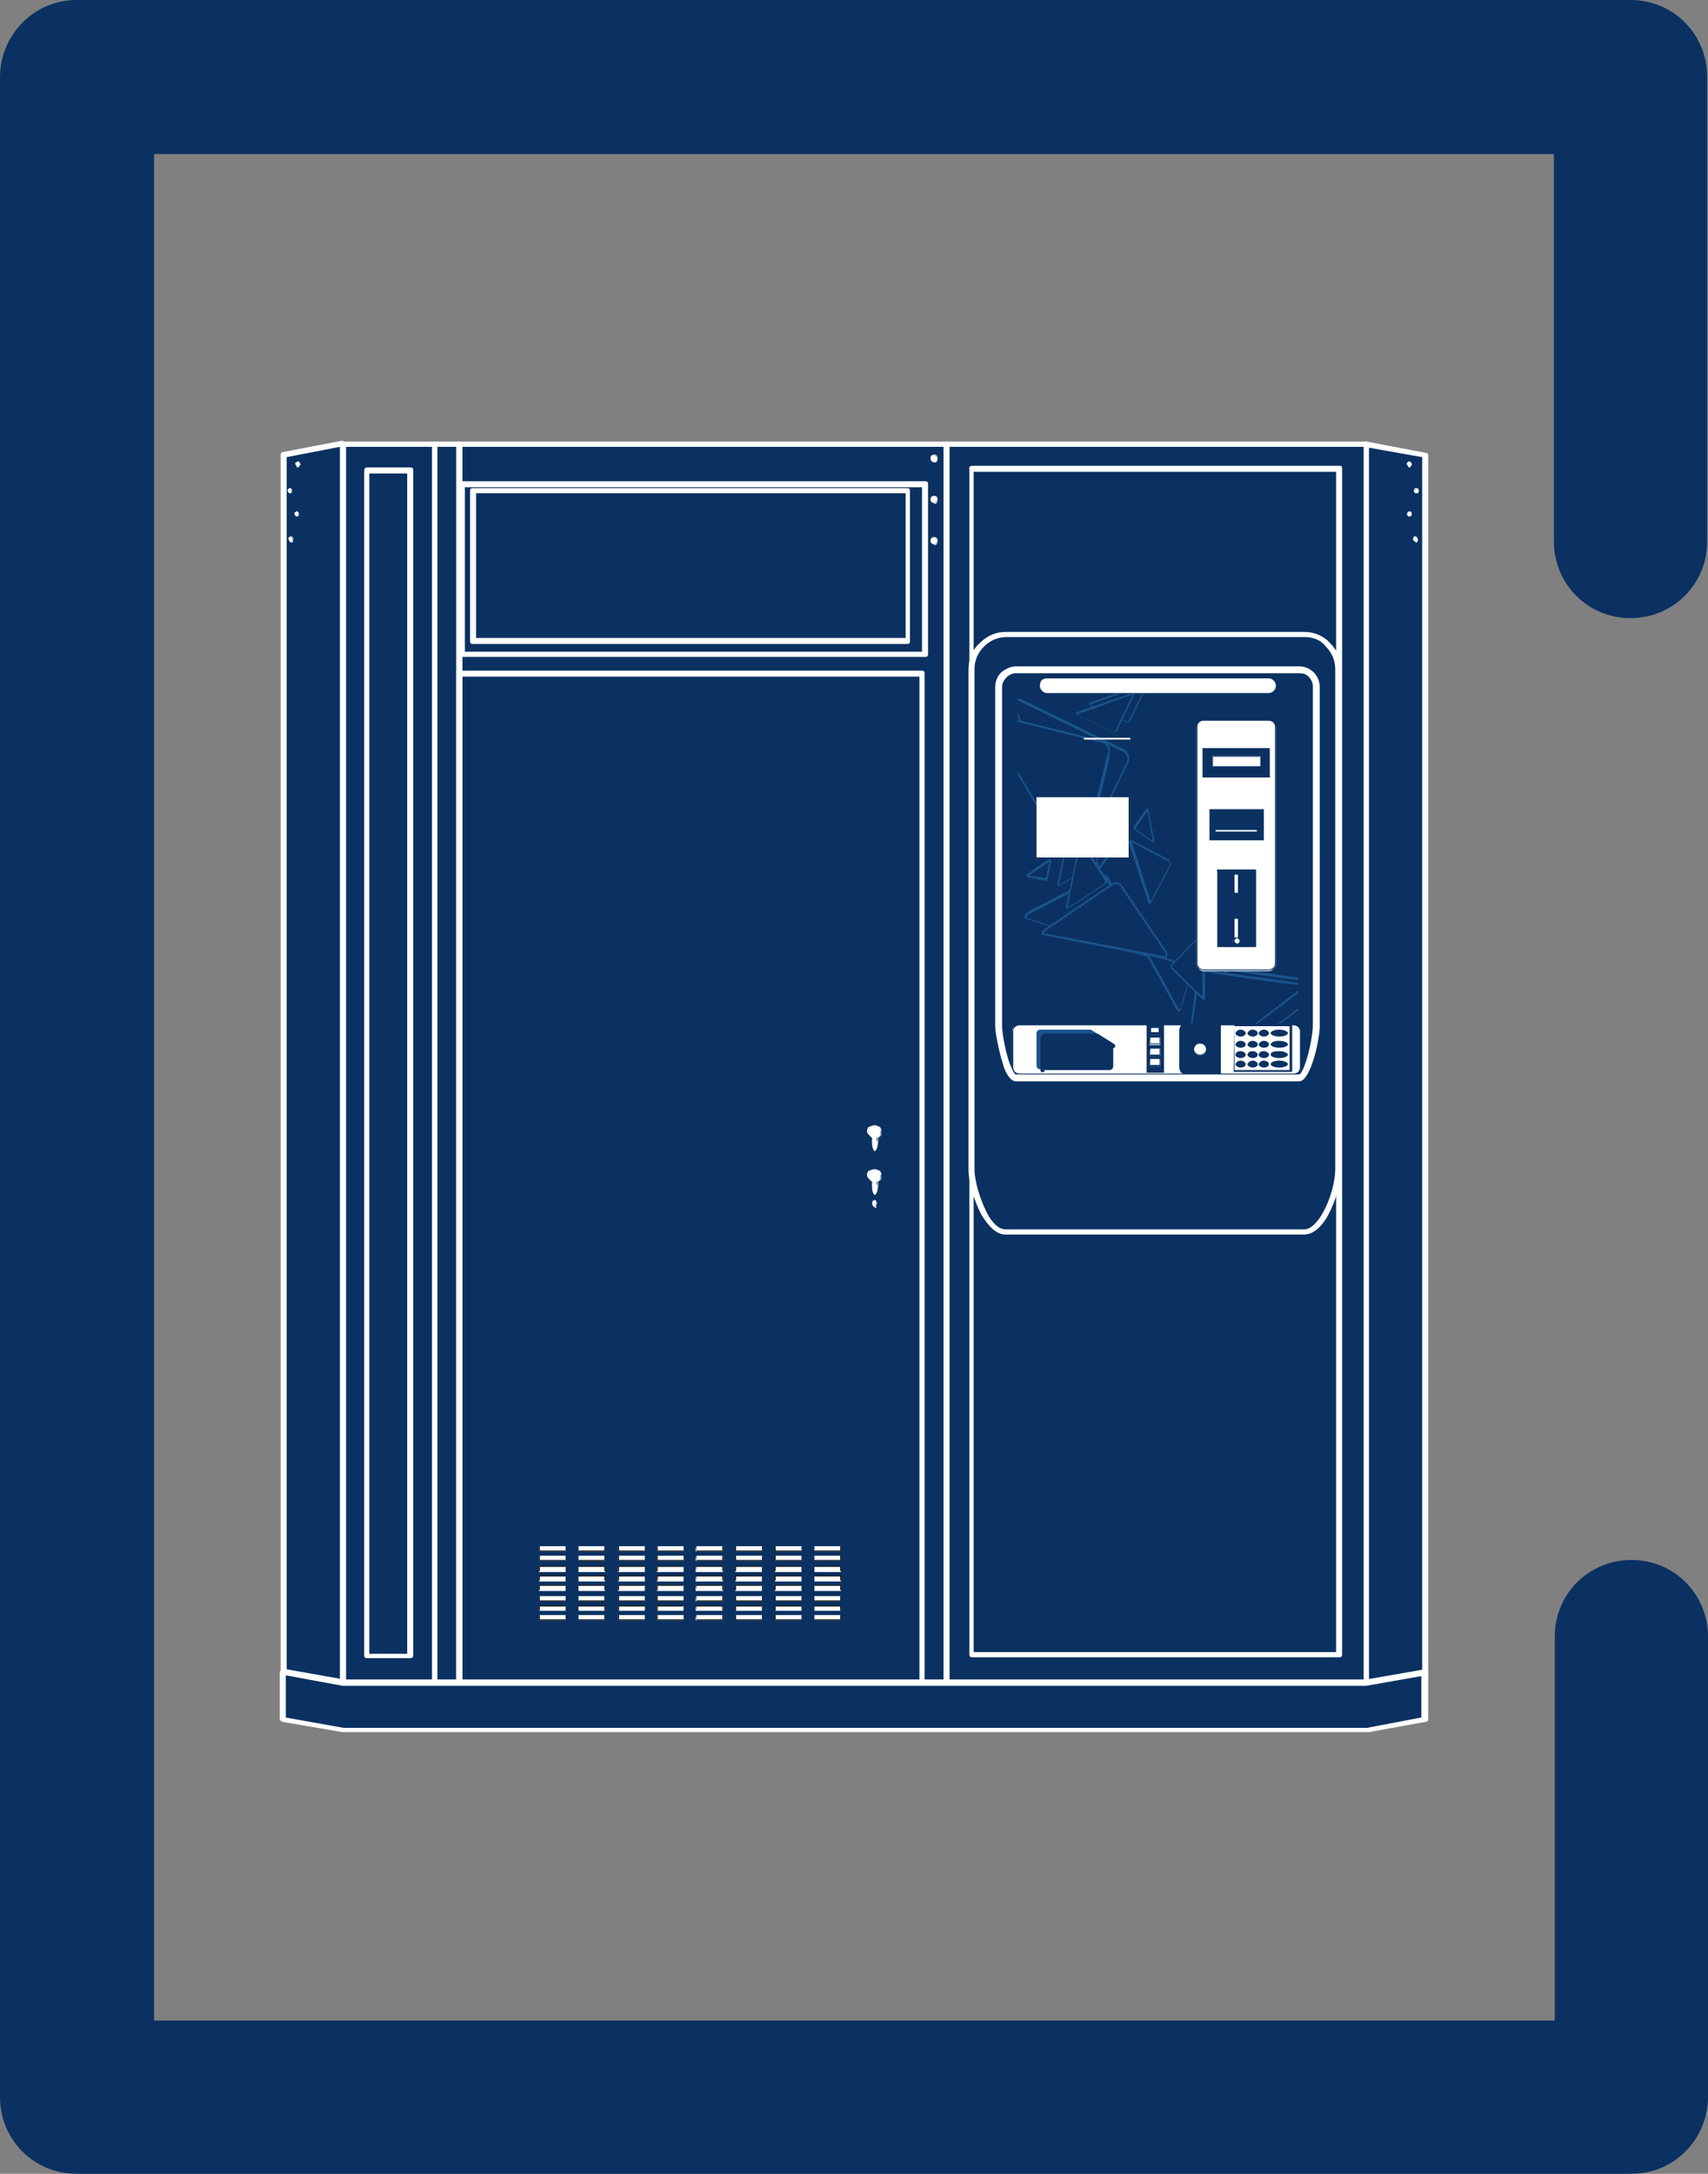 <?xml version="1.0" encoding="utf-8"?>
<!-- Generator: Adobe Illustrator 25.2.0, SVG Export Plug-In . SVG Version: 6.00 Build 0)  -->
<svg version="1.1" id="Layer_1" xmlns:xodm="http://www.corel.com/coreldraw/odm/2003"
	 xmlns="http://www.w3.org/2000/svg" xmlns:xlink="http://www.w3.org/1999/xlink" x="0px" y="0px" viewBox="0 0 198.4 252.5"
	 style="enable-background:new 0 0 198.4 252.5;" xml:space="preserve">
<rect x="0" y="0" width="198.4" height="252.5" fill="#808080" stroke="none"/>
<style type="text/css">
	.st0{fill-rule:evenodd;clip-rule:evenodd;fill:#0A3161;}
	.st1{fill-rule:evenodd;clip-rule:evenodd;fill:#FFFFFF;}
	.st2{fill:#FFFFFF;}
	.st3{fill:#1B538C;}
	.st4{fill:#0A3161;stroke:#0A3161;stroke-width:0.215;stroke-miterlimit:37.868;}
	.st5{fill:#0A3161;}
	.st6{fill-rule:evenodd;clip-rule:evenodd;fill:#1B538C;}
	.st7{fill:none;stroke:#0A3161;stroke-width:0.495;stroke-linecap:round;stroke-linejoin:round;stroke-miterlimit:37.868;}
</style>
<g id="Layer_x0020_1">
	<g id="_2067549065264">
		<path class="st0" d="M32.9,194.2V52.8l6.8-1.3v143.9L32.9,194.2L32.9,194.2L32.9,194.2z M165.5,52.9v141.4v5.5l-6.6,1.2H39.9
			l-7-1.2v-5.5l6.8,1.2h0V51.6h10.7v143.9h0V51.6h2.9l0,0h56.6v143.9h0V51.6h48.7h0v0L165.5,52.9C165.5,52.9,165.5,52.9,165.5,52.9z
			"/>
		<path d="M32.9,194.2V52.8c0,0,0,0,0,0l6.8-1.3c0,0,0,0,0,0h0h10.7h0h0h59.4c0,0,0,0,0,0h0h48.8c0,0,0,0,0,0l6.8,1.3c0,0,0,0,0,0
			v146.9c0,0,0,0,0,0l-6.6,1.2h0H39.9h0l-7-1.2c0,0,0,0,0,0L32.9,194.2C32.9,194.2,32.9,194.2,32.9,194.2z M33,52.9v141.3l6.8,1.2
			V51.6L33,52.9C33,52.9,33,52.9,33,52.9z M165.5,194.2V52.9l-6.8-1.3c0,0,0,0,0,0H110v143.8c0,0,0,0,0,0h0c0,0,0,0,0,0V51.6H50.6
			v143.8c0,0,0,0,0,0h0c0,0,0,0,0,0V51.6H39.9v143.8c0,0,0,0,0,0h0h0l-6.8-1.2v5.5l7,1.2h118.9l6.6-1.2L165.5,194.2L165.5,194.2
			L165.5,194.2z"/>
		<path class="st1" d="M101.6,130.8c0.4,0,0.7,0.3,0.7,0.7c0,0.3-0.2,0.6-0.5,0.7c0,0.2,0.1,0.4,0.1,0.6c0,0.5-0.1,0.9-0.3,0.9
			c-0.1,0-0.3-0.4-0.3-0.9c0-0.2,0-0.4,0.1-0.6c-0.3-0.1-0.5-0.4-0.5-0.7C100.9,131.1,101.2,130.8,101.6,130.8L101.6,130.8
			L101.6,130.8z"/>
		<path class="st2" d="M101.6,130.7c0.2,0,0.4,0.1,0.6,0.2c0.1,0.1,0.2,0.3,0.2,0.5c0,0.2-0.1,0.3-0.1,0.4c-0.1,0.1-0.2,0.2-0.4,0.2
			c0,0.1,0,0.1,0,0.2c0,0.1,0,0.2,0,0.3c0,0.3,0,0.5-0.1,0.7c-0.1,0.2-0.1,0.3-0.2,0.3c-0.1,0-0.2-0.1-0.2-0.3
			c0-0.2-0.1-0.4-0.1-0.7c0-0.1,0-0.2,0-0.3c0-0.1,0-0.2,0-0.2c-0.1,0-0.3-0.1-0.4-0.2c-0.1-0.1-0.2-0.3-0.2-0.4
			c0-0.2,0.1-0.4,0.2-0.5C101.2,130.8,101.4,130.7,101.6,130.7L101.6,130.7L101.6,130.7z M102.1,131c-0.1-0.1-0.3-0.2-0.5-0.2
			s-0.4,0.1-0.5,0.2c-0.1,0.1-0.2,0.3-0.2,0.5c0,0.1,0.1,0.3,0.1,0.4c0.1,0.1,0.2,0.2,0.4,0.2c0,0,0,0,0,0c0,0.1,0,0.2,0,0.3
			c0,0.1,0,0.2,0,0.3c0,0.2,0,0.5,0.1,0.6c0,0.1,0.1,0.2,0.2,0.2c0.1,0,0.1-0.1,0.2-0.2c0-0.2,0.1-0.4,0.1-0.6c0-0.1,0-0.2,0-0.3
			c0-0.1,0-0.2,0-0.3c0,0,0,0,0,0c0.1,0,0.3-0.1,0.3-0.2c0.1-0.1,0.1-0.2,0.1-0.4C102.3,131.3,102.2,131.1,102.1,131L102.1,131
			L102.1,131z"/>
		<path class="st1" d="M101.6,135.9c0.4,0,0.7,0.3,0.7,0.7c0,0.3-0.2,0.6-0.5,0.7c0,0.2,0.1,0.4,0.1,0.6c0,0.5-0.1,0.9-0.3,0.9
			c-0.1,0-0.3-0.4-0.3-0.9c0-0.2,0-0.4,0.1-0.6c-0.3-0.1-0.5-0.4-0.5-0.7C100.9,136.2,101.2,135.9,101.6,135.9L101.6,135.9
			L101.6,135.9z"/>
		<path class="st2" d="M101.6,135.8c0.2,0,0.4,0.1,0.6,0.2c0.1,0.1,0.2,0.3,0.2,0.5c0,0.2-0.1,0.3-0.1,0.4c-0.1,0.1-0.2,0.2-0.4,0.2
			c0,0.1,0,0.1,0,0.2c0,0.1,0,0.2,0,0.3c0,0.3,0,0.5-0.1,0.7c-0.1,0.2-0.1,0.3-0.2,0.3c-0.1,0-0.2-0.1-0.2-0.3
			c0-0.2-0.1-0.4-0.1-0.7c0-0.1,0-0.2,0-0.3c0-0.1,0-0.2,0-0.2c-0.1,0-0.3-0.1-0.4-0.2c-0.1-0.1-0.2-0.3-0.2-0.4
			c0-0.2,0.1-0.4,0.2-0.5C101.2,135.9,101.4,135.8,101.6,135.8L101.6,135.8L101.6,135.8z M102.1,136.1c-0.1-0.1-0.3-0.2-0.5-0.2
			s-0.4,0.1-0.5,0.2c-0.1,0.1-0.2,0.3-0.2,0.5c0,0.1,0.1,0.3,0.1,0.4c0.1,0.1,0.2,0.2,0.4,0.2c0,0,0,0,0,0c0,0.1,0,0.2,0,0.3
			c0,0.1,0,0.2,0,0.3c0,0.2,0,0.5,0.1,0.6c0,0.1,0.1,0.2,0.2,0.2c0.1,0,0.1-0.1,0.2-0.2c0-0.2,0.1-0.4,0.1-0.6c0-0.1,0-0.2,0-0.3
			c0-0.1,0-0.2,0-0.3c0,0,0,0,0,0c0.1,0,0.3-0.1,0.3-0.2c0.1-0.1,0.1-0.2,0.1-0.4C102.3,136.4,102.2,136.3,102.1,136.1L102.1,136.1
			L102.1,136.1z"/>
		<path class="st1" d="M101.6,139.4c0.1,0,0.2,0.2,0.2,0.4c0,0.2-0.1,0.4-0.2,0.4c-0.1,0-0.2-0.2-0.2-0.4
			C101.4,139.6,101.5,139.4,101.6,139.4z"/>
		<path class="st2" d="M101.6,139.4c0.1,0,0.2,0.1,0.2,0.1c0,0.1,0.1,0.2,0.1,0.3s0,0.2-0.1,0.3c-0.1,0.1-0.1,0.1-0.2,0.1
			s-0.2-0.1-0.2-0.1l0,0c0-0.1-0.1-0.2-0.1-0.3c0-0.1,0-0.2,0.1-0.3C101.5,139.4,101.5,139.4,101.6,139.4L101.6,139.4L101.6,139.4z
			 M101.8,139.6c0-0.1-0.1-0.1-0.1-0.1c-0.1,0-0.1,0-0.1,0.1s-0.1,0.2-0.1,0.3c0,0.1,0,0.2,0.1,0.3l0,0c0,0.1,0.1,0.1,0.1,0.1
			c0.1,0,0.1,0,0.1-0.1c0-0.1,0.1-0.2,0.1-0.3C101.8,139.7,101.8,139.6,101.8,139.6z"/>
		<polygon class="st1" points="62.6,179.6 65.7,179.6 65.7,180.2 62.6,180.2 		"/>
		<path d="M62.6,179.6h3.1c0,0,0,0,0,0v0.6c0,0,0,0,0,0h-3.1c0,0,0,0,0,0L62.6,179.6C62.6,179.6,62.6,179.6,62.6,179.6z M65.7,179.6
			h-3v0.5h3V179.6z"/>
		<polygon class="st1" points="62.6,180.7 65.7,180.7 65.7,181.3 62.6,181.3 		"/>
		<path d="M62.6,180.7h3.1c0,0,0,0,0,0v0.6c0,0,0,0,0,0h-3.1c0,0,0,0,0,0L62.6,180.7C62.6,180.7,62.6,180.7,62.6,180.7z M65.7,180.7
			h-3v0.5h3V180.7z"/>
		<polygon class="st1" points="62.6,181.9 65.7,181.9 65.7,182.6 62.6,182.6 		"/>
		<path d="M62.6,181.9h3.1c0,0,0,0,0,0v0.6c0,0,0,0,0,0h-3.1c0,0,0,0,0,0L62.6,181.9C62.6,181.9,62.6,181.9,62.6,181.9z M65.7,182
			h-3v0.5h3V182z"/>
		<polygon class="st1" points="62.6,183.1 65.7,183.1 65.7,183.7 62.6,183.7 		"/>
		<path d="M62.6,183h3.1c0,0,0,0,0,0v0.6c0,0,0,0,0,0h-3.1c0,0,0,0,0,0L62.6,183C62.6,183,62.6,183,62.6,183z M65.7,183.1h-3v0.5h3
			V183.1z"/>
		<polygon class="st1" points="62.6,184.1 65.7,184.1 65.7,184.8 62.6,184.8 		"/>
		<path d="M62.6,184.1h3.1c0,0,0,0,0,0v0.6c0,0,0,0,0,0h-3.1c0,0,0,0,0,0L62.6,184.1C62.6,184.1,62.6,184.1,62.6,184.1z M65.7,184.2
			h-3v0.5h3V184.2z"/>
		<polygon class="st1" points="62.6,185.4 65.7,185.4 65.7,186 62.6,186 		"/>
		<path d="M62.6,185.4h3.1c0,0,0,0,0,0v0.6c0,0,0,0,0,0h-3.1c0,0,0,0,0,0L62.6,185.4C62.6,185.4,62.6,185.4,62.6,185.4z M65.7,185.4
			h-3v0.5h3V185.4z"/>
		<polygon class="st1" points="62.6,186.5 65.7,186.5 65.7,187.1 62.6,187.1 		"/>
		<path d="M62.6,186.5h3.1c0,0,0,0,0,0v0.6c0,0,0,0,0,0h-3.1c0,0,0,0,0,0L62.6,186.5C62.6,186.5,62.6,186.5,62.6,186.5z M65.7,186.6
			h-3v0.5h3V186.6z"/>
		<polygon class="st1" points="62.6,187.6 65.7,187.6 65.7,188.2 62.6,188.2 		"/>
		<path d="M62.6,187.6h3.1c0,0,0,0,0,0v0.6c0,0,0,0,0,0h-3.1c0,0,0,0,0,0L62.6,187.6C62.6,187.6,62.6,187.6,62.6,187.6z M65.7,187.6
			h-3v0.5h3V187.6z"/>
		<polygon class="st1" points="67.2,179.6 70.3,179.6 70.3,180.2 67.2,180.2 		"/>
		<path d="M67.2,179.6h3.1c0,0,0,0,0,0v0.6c0,0,0,0,0,0h-3.1c0,0,0,0,0,0L67.2,179.6C67.1,179.6,67.2,179.6,67.2,179.6z M70.2,179.6
			h-3v0.5h3V179.6z"/>
		<polygon class="st1" points="67.2,180.7 70.3,180.7 70.3,181.3 67.2,181.3 		"/>
		<path d="M67.2,180.7h3.1c0,0,0,0,0,0v0.6c0,0,0,0,0,0h-3.1c0,0,0,0,0,0L67.2,180.7C67.1,180.7,67.2,180.7,67.2,180.7z M70.2,180.7
			h-3v0.5h3V180.7z"/>
		<polygon class="st1" points="67.2,181.9 70.3,181.9 70.3,182.6 67.2,182.6 		"/>
		<path d="M67.2,181.9h3.1c0,0,0,0,0,0v0.6c0,0,0,0,0,0h-3.1c0,0,0,0,0,0L67.2,181.9C67.1,181.9,67.2,181.9,67.2,181.9z M70.2,182
			h-3v0.5h3V182z"/>
		<polygon class="st1" points="67.2,183.1 70.3,183.1 70.3,183.7 67.2,183.7 		"/>
		<path d="M67.2,183h3.1c0,0,0,0,0,0v0.6c0,0,0,0,0,0h-3.1c0,0,0,0,0,0L67.2,183C67.1,183,67.2,183,67.2,183z M70.2,183.1h-3v0.5h3
			V183.1z"/>
		<polygon class="st1" points="67.2,184.1 70.3,184.1 70.3,184.8 67.2,184.8 		"/>
		<path d="M67.2,184.1h3.1c0,0,0,0,0,0v0.6c0,0,0,0,0,0h-3.1c0,0,0,0,0,0L67.2,184.1C67.1,184.1,67.2,184.1,67.2,184.1z M70.2,184.2
			h-3v0.5h3V184.2z"/>
		<polygon class="st1" points="67.2,185.4 70.3,185.4 70.3,186 67.2,186 		"/>
		<path d="M67.2,185.4h3.1c0,0,0,0,0,0v0.6c0,0,0,0,0,0h-3.1c0,0,0,0,0,0L67.2,185.4C67.1,185.4,67.2,185.4,67.2,185.4z M70.2,185.4
			h-3v0.5h3V185.4z"/>
		<polygon class="st1" points="67.2,186.5 70.3,186.5 70.3,187.1 67.2,187.1 		"/>
		<path d="M67.2,186.5h3.1c0,0,0,0,0,0v0.6c0,0,0,0,0,0h-3.1c0,0,0,0,0,0L67.2,186.5C67.1,186.5,67.2,186.5,67.2,186.5z M70.2,186.6
			h-3v0.5h3V186.6z"/>
		<polygon class="st1" points="67.2,187.6 70.3,187.6 70.3,188.2 67.2,188.2 		"/>
		<path d="M67.2,187.6h3.1c0,0,0,0,0,0v0.6c0,0,0,0,0,0h-3.1c0,0,0,0,0,0L67.2,187.6C67.1,187.6,67.2,187.6,67.2,187.6z M70.2,187.6
			h-3v0.5h3V187.6z"/>
		<polygon class="st1" points="71.8,179.6 74.9,179.6 74.9,180.2 71.8,180.2 		"/>
		<path d="M71.8,179.6h3.1c0,0,0,0,0,0v0.6c0,0,0,0,0,0h-3.1c0,0,0,0,0,0L71.8,179.6C71.8,179.6,71.8,179.6,71.8,179.6z M74.9,179.6
			h-3v0.5h3V179.6z"/>
		<polygon class="st1" points="71.8,180.7 74.9,180.7 74.9,181.3 71.8,181.3 		"/>
		<path d="M71.8,180.7h3.1c0,0,0,0,0,0v0.6c0,0,0,0,0,0h-3.1c0,0,0,0,0,0L71.8,180.7C71.8,180.7,71.8,180.7,71.8,180.7z M74.9,180.7
			h-3v0.5h3V180.7z"/>
		<polygon class="st1" points="71.8,181.9 74.9,181.9 74.9,182.6 71.8,182.6 		"/>
		<path d="M71.8,181.9h3.1c0,0,0,0,0,0v0.6c0,0,0,0,0,0h-3.1c0,0,0,0,0,0L71.8,181.9C71.8,181.9,71.8,181.9,71.8,181.9z M74.9,182
			h-3v0.5h3V182z"/>
		<polygon class="st1" points="71.8,183.1 74.9,183.1 74.9,183.7 71.8,183.7 		"/>
		<path d="M71.8,183h3.1c0,0,0,0,0,0v0.6c0,0,0,0,0,0h-3.1c0,0,0,0,0,0L71.8,183C71.8,183,71.8,183,71.8,183z M74.9,183.1h-3v0.5h3
			V183.1z"/>
		<polygon class="st1" points="71.8,184.1 74.9,184.1 74.9,184.8 71.8,184.8 		"/>
		<path d="M71.8,184.1h3.1c0,0,0,0,0,0v0.6c0,0,0,0,0,0h-3.1c0,0,0,0,0,0L71.8,184.1C71.8,184.1,71.8,184.1,71.8,184.1z M74.9,184.2
			h-3v0.5h3V184.2z"/>
		<polygon class="st1" points="71.8,185.4 74.9,185.4 74.9,186 71.8,186 		"/>
		<path d="M71.8,185.4h3.1c0,0,0,0,0,0v0.6c0,0,0,0,0,0h-3.1c0,0,0,0,0,0L71.8,185.4C71.8,185.4,71.8,185.4,71.8,185.4z M74.9,185.4
			h-3v0.5h3V185.4z"/>
		<polygon class="st1" points="71.8,186.5 74.9,186.5 74.9,187.1 71.8,187.1 		"/>
		<path d="M71.8,186.5h3.1c0,0,0,0,0,0v0.6c0,0,0,0,0,0h-3.1c0,0,0,0,0,0L71.8,186.5C71.8,186.5,71.8,186.5,71.8,186.5z M74.9,186.6
			h-3v0.5h3V186.6z"/>
		<polygon class="st1" points="71.8,187.6 74.9,187.6 74.9,188.2 71.8,188.2 		"/>
		<path d="M71.8,187.6h3.1c0,0,0,0,0,0v0.6c0,0,0,0,0,0h-3.1c0,0,0,0,0,0L71.8,187.6C71.8,187.6,71.8,187.6,71.8,187.6z M74.9,187.6
			h-3v0.5h3V187.6z"/>
		<polygon class="st1" points="76.3,179.6 79.4,179.6 79.4,180.2 76.3,180.2 		"/>
		<path d="M76.3,179.6h3.1c0,0,0,0,0,0v0.6c0,0,0,0,0,0h-3.1c0,0,0,0,0,0L76.3,179.6C76.3,179.6,76.3,179.6,76.3,179.6z M79.4,179.6
			h-3v0.5h3V179.6z"/>
		<polygon class="st1" points="76.3,180.7 79.4,180.7 79.4,181.3 76.3,181.3 		"/>
		<path d="M76.3,180.7h3.1c0,0,0,0,0,0v0.6c0,0,0,0,0,0h-3.1c0,0,0,0,0,0L76.3,180.7C76.3,180.7,76.3,180.7,76.3,180.7z M79.4,180.7
			h-3v0.5h3V180.7z"/>
		<polygon class="st1" points="76.3,181.9 79.4,181.9 79.4,182.6 76.3,182.6 		"/>
		<path d="M76.3,181.9h3.1c0,0,0,0,0,0v0.6c0,0,0,0,0,0h-3.1c0,0,0,0,0,0L76.3,181.9C76.3,181.9,76.3,181.9,76.3,181.9z M79.4,182
			h-3v0.5h3V182z"/>
		<polygon class="st1" points="76.3,183.1 79.4,183.1 79.4,183.7 76.3,183.7 		"/>
		<path d="M76.3,183h3.1c0,0,0,0,0,0v0.6c0,0,0,0,0,0h-3.1c0,0,0,0,0,0L76.3,183C76.3,183,76.3,183,76.3,183z M79.4,183.1h-3v0.5h3
			V183.1z"/>
		<polygon class="st1" points="76.3,184.1 79.4,184.1 79.4,184.8 76.3,184.8 		"/>
		<path d="M76.3,184.1h3.1c0,0,0,0,0,0v0.6c0,0,0,0,0,0h-3.1c0,0,0,0,0,0L76.3,184.1C76.3,184.1,76.3,184.1,76.3,184.1z M79.4,184.2
			h-3v0.5h3V184.2z"/>
		<polygon class="st1" points="76.3,185.4 79.4,185.4 79.4,186 76.3,186 		"/>
		<path d="M76.3,185.4h3.1c0,0,0,0,0,0v0.6c0,0,0,0,0,0h-3.1c0,0,0,0,0,0L76.3,185.4C76.3,185.4,76.3,185.4,76.3,185.4z M79.4,185.4
			h-3v0.5h3V185.4z"/>
		<polygon class="st1" points="76.3,186.5 79.4,186.5 79.4,187.1 76.3,187.1 		"/>
		<path d="M76.3,186.5h3.1c0,0,0,0,0,0v0.6c0,0,0,0,0,0h-3.1c0,0,0,0,0,0L76.3,186.5C76.3,186.5,76.3,186.5,76.3,186.5z M79.4,186.6
			h-3v0.5h3V186.6z"/>
		<polygon class="st1" points="76.3,187.6 79.4,187.6 79.4,188.2 76.3,188.2 		"/>
		<path d="M76.3,187.6h3.1c0,0,0,0,0,0v0.6c0,0,0,0,0,0h-3.1c0,0,0,0,0,0L76.3,187.6C76.3,187.6,76.3,187.6,76.3,187.6z M79.4,187.6
			h-3v0.5h3V187.6z"/>
		<polygon class="st1" points="80.8,179.6 84,179.6 84,180.2 80.8,180.2 		"/>
		<path d="M80.8,179.6H84c0,0,0,0,0,0v0.6c0,0,0,0,0,0h-3.1c0,0,0,0,0,0L80.8,179.6C80.8,179.6,80.8,179.6,80.8,179.6z M83.9,179.6
			h-3v0.5h3V179.6z"/>
		<polygon class="st1" points="80.8,180.7 84,180.7 84,181.3 80.8,181.3 		"/>
		<path d="M80.8,180.7H84c0,0,0,0,0,0v0.6c0,0,0,0,0,0h-3.1c0,0,0,0,0,0L80.8,180.7C80.8,180.7,80.8,180.7,80.8,180.7z M83.9,180.7
			h-3v0.5h3V180.7z"/>
		<polygon class="st1" points="80.8,181.9 84,181.9 84,182.6 80.8,182.6 		"/>
		<path d="M80.8,181.9H84c0,0,0,0,0,0v0.6c0,0,0,0,0,0h-3.1c0,0,0,0,0,0L80.8,181.9C80.8,181.9,80.8,181.9,80.8,181.9z M83.9,182h-3
			v0.5h3V182z"/>
		<polygon class="st1" points="80.8,183.1 84,183.1 84,183.7 80.8,183.7 		"/>
		<path d="M80.8,183H84c0,0,0,0,0,0v0.6c0,0,0,0,0,0h-3.1c0,0,0,0,0,0L80.8,183C80.8,183,80.8,183,80.8,183z M83.9,183.1h-3v0.5h3
			V183.1z"/>
		<polygon class="st1" points="80.8,184.1 84,184.1 84,184.8 80.8,184.8 		"/>
		<path d="M80.8,184.1H84c0,0,0,0,0,0v0.6c0,0,0,0,0,0h-3.1c0,0,0,0,0,0L80.8,184.1C80.8,184.1,80.8,184.1,80.8,184.1z M83.9,184.2
			h-3v0.5h3V184.2z"/>
		<polygon class="st1" points="80.8,185.4 84,185.4 84,186 80.8,186 		"/>
		<path d="M80.8,185.4H84c0,0,0,0,0,0v0.6c0,0,0,0,0,0h-3.1c0,0,0,0,0,0L80.8,185.4C80.8,185.4,80.8,185.4,80.8,185.4z M83.9,185.4
			h-3v0.5h3V185.4z"/>
		<polygon class="st1" points="80.8,186.5 84,186.5 84,187.1 80.8,187.1 		"/>
		<path d="M80.8,186.5H84c0,0,0,0,0,0v0.6c0,0,0,0,0,0h-3.1c0,0,0,0,0,0L80.8,186.5C80.8,186.5,80.8,186.5,80.8,186.5z M83.9,186.6
			h-3v0.5h3V186.6z"/>
		<polygon class="st1" points="80.8,187.6 84,187.6 84,188.2 80.8,188.2 		"/>
		<path d="M80.8,187.6H84c0,0,0,0,0,0v0.6c0,0,0,0,0,0h-3.1c0,0,0,0,0,0L80.8,187.6C80.8,187.6,80.8,187.6,80.8,187.6z M83.9,187.6
			h-3v0.5h3V187.6z"/>
		<polygon class="st1" points="85.4,179.6 88.5,179.6 88.5,180.2 85.4,180.2 		"/>
		<path d="M85.4,179.6h3.1c0,0,0,0,0,0v0.6c0,0,0,0,0,0h-3.1c0,0,0,0,0,0L85.4,179.6C85.4,179.6,85.4,179.6,85.4,179.6z M88.5,179.6
			h-3v0.5h3V179.6z"/>
		<polygon class="st1" points="85.4,180.7 88.5,180.7 88.5,181.3 85.4,181.3 		"/>
		<path d="M85.4,180.7h3.1c0,0,0,0,0,0v0.6c0,0,0,0,0,0h-3.1c0,0,0,0,0,0L85.4,180.7C85.4,180.7,85.4,180.7,85.4,180.7z M88.5,180.7
			h-3v0.5h3V180.7z"/>
		<polygon class="st1" points="85.4,181.9 88.5,181.9 88.5,182.6 85.4,182.6 		"/>
		<path d="M85.4,181.9h3.1c0,0,0,0,0,0v0.6c0,0,0,0,0,0h-3.1c0,0,0,0,0,0L85.4,181.9C85.4,181.9,85.4,181.9,85.4,181.9z M88.5,182
			h-3v0.5h3V182z"/>
		<polygon class="st1" points="85.4,183.1 88.5,183.1 88.5,183.7 85.4,183.7 		"/>
		<path d="M85.4,183h3.1c0,0,0,0,0,0v0.6c0,0,0,0,0,0h-3.1c0,0,0,0,0,0L85.4,183C85.4,183,85.4,183,85.4,183z M88.5,183.1h-3v0.5h3
			V183.1z"/>
		<polygon class="st1" points="85.4,184.1 88.5,184.1 88.5,184.8 85.4,184.8 		"/>
		<path d="M85.4,184.1h3.1c0,0,0,0,0,0v0.6c0,0,0,0,0,0h-3.1c0,0,0,0,0,0L85.4,184.1C85.4,184.1,85.4,184.1,85.4,184.1z M88.5,184.2
			h-3v0.5h3V184.2z"/>
		<polygon class="st1" points="85.4,185.4 88.5,185.4 88.5,186 85.4,186 		"/>
		<path d="M85.4,185.4h3.1c0,0,0,0,0,0v0.6c0,0,0,0,0,0h-3.1c0,0,0,0,0,0L85.4,185.4C85.4,185.4,85.4,185.4,85.4,185.4z M88.5,185.4
			h-3v0.5h3V185.4z"/>
		<polygon class="st1" points="85.4,186.5 88.5,186.5 88.5,187.1 85.4,187.1 		"/>
		<path d="M85.4,186.5h3.1c0,0,0,0,0,0v0.6c0,0,0,0,0,0h-3.1c0,0,0,0,0,0L85.4,186.5C85.4,186.5,85.4,186.5,85.4,186.5z M88.5,186.6
			h-3v0.5h3V186.6z"/>
		<polygon class="st1" points="85.4,187.6 88.5,187.6 88.5,188.2 85.4,188.2 		"/>
		<path d="M85.4,187.6h3.1c0,0,0,0,0,0v0.6c0,0,0,0,0,0h-3.1c0,0,0,0,0,0L85.4,187.6C85.4,187.6,85.4,187.6,85.4,187.6z M88.5,187.6
			h-3v0.5h3V187.6z"/>
		<polygon class="st1" points="90,179.6 93.1,179.6 93.1,180.2 90,180.2 		"/>
		<path d="M90,179.6h3.1c0,0,0,0,0,0v0.6c0,0,0,0,0,0H90c0,0,0,0,0,0L90,179.6C90,179.6,90,179.6,90,179.6z M93.1,179.6h-3v0.5h3
			V179.6z"/>
		<polygon class="st1" points="90,180.7 93.1,180.7 93.1,181.3 90,181.3 		"/>
		<path d="M90,180.7h3.1c0,0,0,0,0,0v0.6c0,0,0,0,0,0H90c0,0,0,0,0,0L90,180.7C90,180.7,90,180.7,90,180.7z M93.1,180.7h-3v0.5h3
			V180.7z"/>
		<polygon class="st1" points="90,181.9 93.1,181.9 93.1,182.6 90,182.6 		"/>
		<path d="M90,181.9h3.1c0,0,0,0,0,0v0.6c0,0,0,0,0,0H90c0,0,0,0,0,0L90,181.9C90,181.9,90,181.9,90,181.9z M93.1,182h-3v0.5h3V182z
			"/>
		<polygon class="st1" points="90,183.1 93.1,183.1 93.1,183.7 90,183.7 		"/>
		<path d="M90,183h3.1c0,0,0,0,0,0v0.6c0,0,0,0,0,0H90c0,0,0,0,0,0L90,183C90,183,90,183,90,183z M93.1,183.1h-3v0.5h3V183.1z"/>
		<polygon class="st1" points="90,184.1 93.1,184.1 93.1,184.8 90,184.8 		"/>
		<path d="M90,184.1h3.1c0,0,0,0,0,0v0.6c0,0,0,0,0,0H90c0,0,0,0,0,0L90,184.1C90,184.1,90,184.1,90,184.1z M93.1,184.2h-3v0.5h3
			V184.2z"/>
		<polygon class="st1" points="90,185.4 93.1,185.4 93.1,186 90,186 		"/>
		<path d="M90,185.4h3.1c0,0,0,0,0,0v0.6c0,0,0,0,0,0H90c0,0,0,0,0,0L90,185.4C90,185.4,90,185.4,90,185.4z M93.1,185.4h-3v0.5h3
			V185.4z"/>
		<polygon class="st1" points="90,186.5 93.1,186.5 93.1,187.1 90,187.1 		"/>
		<path d="M90,186.5h3.1c0,0,0,0,0,0v0.6c0,0,0,0,0,0H90c0,0,0,0,0,0L90,186.5C90,186.5,90,186.5,90,186.5z M93.1,186.6h-3v0.5h3
			V186.6z"/>
		<polygon class="st1" points="90,187.6 93.1,187.6 93.1,188.2 90,188.2 		"/>
		<path d="M90,187.6h3.1c0,0,0,0,0,0v0.6c0,0,0,0,0,0H90c0,0,0,0,0,0L90,187.6C90,187.6,90,187.6,90,187.6z M93.1,187.6h-3v0.5h3
			V187.6z"/>
		<polygon class="st1" points="94.6,179.6 97.7,179.6 97.7,180.2 94.6,180.2 		"/>
		<path d="M94.6,179.6h3.1c0,0,0,0,0,0v0.6c0,0,0,0,0,0h-3.1c0,0,0,0,0,0L94.6,179.6C94.5,179.6,94.5,179.6,94.6,179.6z M97.6,179.6
			h-3v0.5h3V179.6z"/>
		<polygon class="st1" points="94.6,180.7 97.7,180.7 97.7,181.3 94.6,181.3 		"/>
		<path d="M94.6,180.7h3.1c0,0,0,0,0,0v0.6c0,0,0,0,0,0h-3.1c0,0,0,0,0,0L94.6,180.7C94.5,180.7,94.5,180.7,94.6,180.7z M97.6,180.7
			h-3v0.5h3V180.7z"/>
		<polygon class="st1" points="94.6,181.9 97.7,181.9 97.7,182.6 94.6,182.6 		"/>
		<path d="M94.6,181.9h3.1c0,0,0,0,0,0v0.6c0,0,0,0,0,0h-3.1c0,0,0,0,0,0L94.6,181.9C94.5,181.9,94.5,181.9,94.6,181.9z M97.6,182
			h-3v0.5h3V182z"/>
		<polygon class="st1" points="94.6,183.1 97.7,183.1 97.7,183.7 94.6,183.7 		"/>
		<path d="M94.6,183h3.1c0,0,0,0,0,0v0.6c0,0,0,0,0,0h-3.1c0,0,0,0,0,0L94.6,183C94.5,183,94.5,183,94.6,183z M97.6,183.1h-3v0.5h3
			V183.1z"/>
		<polygon class="st1" points="94.6,184.1 97.7,184.1 97.7,184.8 94.6,184.8 		"/>
		<path d="M94.6,184.1h3.1c0,0,0,0,0,0v0.6c0,0,0,0,0,0h-3.1c0,0,0,0,0,0L94.6,184.1C94.5,184.1,94.5,184.1,94.6,184.1z M97.6,184.2
			h-3v0.5h3V184.2z"/>
		<polygon class="st1" points="94.6,185.4 97.7,185.4 97.7,186 94.6,186 		"/>
		<path d="M94.6,185.4h3.1c0,0,0,0,0,0v0.6c0,0,0,0,0,0h-3.1c0,0,0,0,0,0L94.6,185.4C94.5,185.4,94.5,185.4,94.6,185.4z M97.6,185.4
			h-3v0.5h3V185.4z"/>
		<polygon class="st1" points="94.6,186.5 97.7,186.5 97.7,187.1 94.6,187.1 		"/>
		<path d="M94.6,186.5h3.1c0,0,0,0,0,0v0.6c0,0,0,0,0,0h-3.1c0,0,0,0,0,0L94.6,186.5C94.5,186.5,94.5,186.5,94.6,186.5z M97.6,186.6
			h-3v0.5h3V186.6z"/>
		<polygon class="st1" points="94.6,187.6 97.7,187.6 97.7,188.2 94.6,188.2 		"/>
		<path d="M94.6,187.6h3.1c0,0,0,0,0,0v0.6c0,0,0,0,0,0h-3.1c0,0,0,0,0,0L94.6,187.6C94.5,187.6,94.5,187.6,94.6,187.6z M97.6,187.6
			h-3v0.5h3V187.6z"/>
		<path class="st1" d="M34.6,53.7c0.1,0,0.2,0.1,0.2,0.3c0,0.1-0.1,0.3-0.2,0.3c-0.1,0-0.2-0.1-0.2-0.3
			C34.3,53.8,34.4,53.7,34.6,53.7z"/>
		<path class="st2" d="M34.6,53.6c0.1,0,0.1,0,0.2,0.1c0,0.1,0.1,0.1,0.1,0.2c0,0.1,0,0.2-0.1,0.2c-0.1,0.1-0.1,0.1-0.2,0.1
			s-0.1,0-0.2-0.1c0-0.1-0.1-0.1-0.1-0.2c0-0.1,0-0.2,0.1-0.2l0,0C34.4,53.7,34.5,53.6,34.6,53.6z M34.7,53.8c0,0-0.1-0.1-0.1-0.1
			c-0.1,0-0.1,0-0.1,0.1l0,0c0,0-0.1,0.1-0.1,0.2c0,0.1,0,0.1,0.1,0.2c0,0,0.1,0.1,0.1,0.1c0.1,0,0.1,0,0.1-0.1c0,0,0.1-0.1,0.1-0.2
			C34.8,53.9,34.8,53.8,34.7,53.8z"/>
		<path class="st1" d="M33.7,56.7c0.1,0,0.2,0.1,0.2,0.3c0,0.1-0.1,0.3-0.2,0.3c-0.1,0-0.2-0.1-0.2-0.3
			C33.5,56.8,33.6,56.7,33.7,56.7z"/>
		<path class="st2" d="M33.7,56.7c0.1,0,0.1,0,0.2,0.1c0,0.1,0.1,0.1,0.1,0.2c0,0.1,0,0.2-0.1,0.2c-0.1,0.1-0.1,0.1-0.2,0.1
			s-0.1,0-0.2-0.1c0-0.1-0.1-0.1-0.1-0.2c0-0.1,0-0.2,0.1-0.2C33.6,56.7,33.6,56.7,33.7,56.7z M33.9,56.8c0,0-0.1-0.1-0.1-0.1
			c-0.1,0-0.1,0-0.1,0.1c0,0-0.1,0.1-0.1,0.2c0,0.1,0,0.1,0.1,0.2c0,0,0.1,0.1,0.1,0.1c0.1,0,0.1,0,0.1-0.1c0,0,0.1-0.1,0.1-0.2
			C33.9,56.9,33.9,56.9,33.9,56.8z"/>
		<path class="st1" d="M34.5,59.4c0.1,0,0.2,0.1,0.2,0.3c0,0.1-0.1,0.3-0.2,0.3c-0.1,0-0.2-0.1-0.2-0.3
			C34.3,59.5,34.4,59.4,34.5,59.4z"/>
		<path class="st2" d="M34.5,59.4c0.1,0,0.1,0,0.2,0.1c0,0.1,0.1,0.1,0.1,0.2c0,0.1,0,0.2-0.1,0.2c0,0.1-0.1,0.1-0.2,0.1
			s-0.1,0-0.2-0.1c0-0.1-0.1-0.1-0.1-0.2c0-0.1,0-0.2,0.1-0.2l0,0C34.4,59.4,34.4,59.4,34.5,59.4z M34.7,59.5c0,0-0.1-0.1-0.1-0.1
			c-0.1,0-0.1,0-0.1,0.1l0,0c0,0-0.1,0.1-0.1,0.2c0,0.1,0,0.1,0.1,0.2c0,0,0.1,0.1,0.1,0.1c0.1,0,0.1,0,0.1-0.1c0,0,0.1-0.1,0.1-0.2
			C34.7,59.6,34.7,59.6,34.7,59.5z"/>
		<path class="st1" d="M33.8,62.4c0.1,0,0.2,0.1,0.2,0.3c0,0.1-0.1,0.3-0.2,0.3c-0.1,0-0.2-0.1-0.2-0.3
			C33.6,62.5,33.7,62.4,33.8,62.4z"/>
		<path class="st2" d="M33.8,62.3c0.1,0,0.1,0,0.2,0.1c0,0.1,0.1,0.1,0.1,0.2c0,0.1,0,0.2-0.1,0.2c-0.1,0.1-0.1,0.1-0.2,0.1
			s-0.1,0-0.2-0.1c0-0.1-0.1-0.1-0.1-0.2c0-0.1,0-0.2,0.1-0.2C33.7,62.3,33.8,62.3,33.8,62.3z M34,62.5c0,0-0.1-0.1-0.1-0.1
			c-0.1,0-0.1,0-0.1,0.1c0,0-0.1,0.1-0.1,0.2c0,0.1,0,0.1,0.1,0.2c0,0,0.1,0.1,0.1,0.1c0.1,0,0.1,0,0.1-0.1c0,0,0.1-0.1,0.1-0.2
			C34,62.6,34,62.5,34,62.5z"/>
		<path class="st1" d="M108.5,52.9c0.2,0,0.4,0.2,0.4,0.4c0,0.2-0.2,0.4-0.4,0.4c-0.2,0-0.4-0.2-0.4-0.4
			C108.2,53.1,108.3,52.9,108.5,52.9z"/>
		<path class="st2" d="M108.5,52.8c0.1,0,0.2,0,0.3,0.1l0,0c0.1,0.1,0.1,0.2,0.1,0.3c0,0.1,0,0.2-0.1,0.3c-0.1,0.1-0.2,0.1-0.3,0.1
			s-0.2,0-0.3-0.1l0,0c-0.1-0.1-0.1-0.2-0.1-0.3c0-0.1,0-0.2,0.1-0.3C108.3,52.9,108.4,52.8,108.5,52.8z M108.8,53
			c-0.1-0.1-0.1-0.1-0.2-0.1s-0.2,0-0.2,0.1c-0.1,0.1-0.1,0.2-0.1,0.3s0,0.2,0.1,0.3l0,0c0.1,0.1,0.1,0.1,0.2,0.1s0.2,0,0.2-0.1
			c0.1-0.1,0.1-0.2,0.1-0.3S108.8,53.1,108.8,53L108.8,53z"/>
		<path class="st1" d="M108.5,57.6c0.2,0,0.4,0.2,0.4,0.4c0,0.2-0.2,0.4-0.4,0.4c-0.2,0-0.4-0.2-0.4-0.4
			C108.2,57.8,108.3,57.6,108.5,57.6z"/>
		<path class="st2" d="M108.5,57.6c0.1,0,0.2,0,0.3,0.1l0,0c0.1,0.1,0.1,0.2,0.1,0.3c0,0.1,0,0.2-0.1,0.3c-0.1,0.1-0.2,0.1-0.3,0.1
			s-0.2,0-0.3-0.1l0,0c-0.1-0.1-0.1-0.2-0.1-0.3c0-0.1,0-0.2,0.1-0.3C108.3,57.6,108.4,57.6,108.5,57.6z M108.8,57.8
			c-0.1-0.1-0.1-0.1-0.2-0.1s-0.2,0-0.2,0.1c-0.1,0.1-0.1,0.2-0.1,0.3s0,0.2,0.1,0.3l0,0c0.1,0.1,0.1,0.1,0.2,0.1s0.2,0,0.2-0.1
			c0.1-0.1,0.1-0.2,0.1-0.3S108.8,57.8,108.8,57.8L108.8,57.8z"/>
		<path class="st1" d="M108.5,62.4c0.2,0,0.4,0.2,0.4,0.4c0,0.2-0.2,0.4-0.4,0.4c-0.2,0-0.4-0.2-0.4-0.4
			C108.2,62.6,108.3,62.4,108.5,62.4z"/>
		<path class="st2" d="M108.5,62.4c0.1,0,0.2,0,0.3,0.1l0,0c0.1,0.1,0.1,0.2,0.1,0.3c0,0.1,0,0.2-0.1,0.3c-0.1,0.1-0.2,0.1-0.3,0.1
			s-0.2,0-0.3-0.1c-0.1-0.1-0.1-0.2-0.1-0.3c0-0.1,0-0.2,0.1-0.3C108.3,62.4,108.4,62.4,108.5,62.4
			C108.5,62.4,108.5,62.4,108.5,62.4z M108.8,62.6c-0.1-0.1-0.1-0.1-0.2-0.1s-0.2,0-0.2,0.1c-0.1,0.1-0.1,0.2-0.1,0.3
			c0,0.1,0,0.2,0.1,0.3c0.1,0.1,0.1,0.1,0.2,0.1s0.2,0,0.2-0.1c0.1-0.1,0.1-0.2,0.1-0.3C108.9,62.8,108.8,62.7,108.8,62.6
			L108.8,62.6L108.8,62.6L108.8,62.6z"/>
		<path class="st1" d="M163.7,53.7c-0.1,0-0.2,0.1-0.2,0.3c0,0.1,0.1,0.3,0.2,0.3c0.1,0,0.2-0.1,0.2-0.3
			C163.9,53.8,163.8,53.7,163.7,53.7z"/>
		<path class="st2" d="M163.7,53.7c-0.1,0-0.1,0-0.1,0.1c0,0-0.1,0.1-0.1,0.2c0,0.1,0,0.1,0.1,0.2c0,0,0.1,0.1,0.1,0.1
			c0.1,0,0.1,0,0.1-0.1c0,0,0.1-0.1,0.1-0.2c0-0.1,0-0.1-0.1-0.2l0,0C163.8,53.7,163.7,53.7,163.7,53.7z M163.5,53.7
			c0.1-0.1,0.1-0.1,0.2-0.1c0.1,0,0.1,0,0.2,0.1l0,0c0,0.1,0.1,0.1,0.1,0.2c0,0.1,0,0.2-0.1,0.2c-0.1,0.1-0.1,0.1-0.2,0.1
			s-0.1,0-0.2-0.1c0-0.1-0.1-0.1-0.1-0.2C163.4,53.8,163.4,53.8,163.5,53.7z"/>
		<path class="st1" d="M164.6,56.7c-0.1,0-0.2,0.1-0.2,0.3c0,0.1,0.1,0.3,0.2,0.3c0.1,0,0.2-0.1,0.2-0.3
			C164.8,56.8,164.7,56.7,164.6,56.7z"/>
		<path class="st2" d="M164.6,56.7c-0.1,0-0.1,0-0.1,0.1c0,0-0.1,0.1-0.1,0.2c0,0.1,0,0.1,0.1,0.2c0,0,0.1,0.1,0.1,0.1
			c0.1,0,0.1,0,0.1-0.1c0,0,0.1-0.1,0.1-0.2c0-0.1,0-0.1-0.1-0.2C164.7,56.8,164.6,56.7,164.6,56.7z M164.3,56.8
			c0-0.1,0.1-0.1,0.2-0.1c0.1,0,0.1,0,0.2,0.1c0,0.1,0.1,0.1,0.1,0.2c0,0.1,0,0.2-0.1,0.2c-0.1,0.1-0.1,0.1-0.2,0.1
			c-0.1,0-0.1,0-0.2-0.1c0-0.1-0.1-0.1-0.1-0.2C164.3,56.9,164.3,56.8,164.3,56.8z"/>
		<path class="st1" d="M163.7,59.4c-0.1,0-0.2,0.1-0.2,0.3c0,0.1,0.1,0.3,0.2,0.3s0.2-0.1,0.2-0.3C164,59.5,163.9,59.4,163.7,59.4z"
			/>
		<path class="st2" d="M163.7,59.4c-0.1,0-0.1,0-0.1,0.1c0,0-0.1,0.1-0.1,0.2c0,0.1,0,0.1,0.1,0.2c0,0,0.1,0.1,0.1,0.1
			c0.1,0,0.1,0,0.1-0.1c0,0,0.1-0.1,0.1-0.2c0-0.1,0-0.1-0.1-0.2l0,0C163.9,59.5,163.8,59.4,163.7,59.4z M163.5,59.5
			c0.1-0.1,0.1-0.1,0.2-0.1c0.1,0,0.1,0,0.2,0.1l0,0c0,0.1,0.1,0.1,0.1,0.2c0,0.1,0,0.2-0.1,0.2c-0.1,0.1-0.1,0.1-0.2,0.1
			c-0.1,0-0.1,0-0.2-0.1c0-0.1-0.1-0.1-0.1-0.2C163.5,59.6,163.5,59.5,163.5,59.5z"/>
		<path class="st1" d="M164.5,62.4c-0.1,0-0.2,0.1-0.2,0.3c0,0.1,0.1,0.3,0.2,0.3s0.2-0.1,0.2-0.3C164.7,62.5,164.6,62.4,164.5,62.4
			z"/>
		<path class="st2" d="M164.5,62.4c-0.1,0-0.1,0-0.1,0.1c0,0-0.1,0.1-0.1,0.2c0,0.1,0,0.1,0.1,0.2c0,0,0.1,0.1,0.1,0.1
			c0.1,0,0.1,0,0.1-0.1c0,0,0.1-0.1,0.1-0.2c0-0.1,0-0.1-0.1-0.2C164.6,62.4,164.5,62.4,164.5,62.4L164.5,62.4L164.5,62.4z
			 M164.2,62.4c0-0.1,0.1-0.1,0.2-0.1c0.1,0,0.1,0,0.2,0.1c0,0.1,0.1,0.1,0.1,0.2c0,0.1,0,0.2-0.1,0.2c0,0.1-0.1,0.1-0.2,0.1
			c-0.1,0-0.1,0-0.2-0.1c0-0.1-0.1-0.1-0.1-0.2C164.2,62.5,164.2,62.5,164.2,62.4z"/>
		<path class="st0" d="M116.8,73.7h34.7c2.2,0,4,1.8,4,4v58.2c0,2.2-1.8,7.2-4,7.2h-34.7c-2.2,0-4-5-4-7.2V77.7
			C112.8,75.5,114.6,73.7,116.8,73.7z"/>
		<path d="M116.8,73.7h34.7c1.1,0,2.1,0.4,2.8,1.2c0.7,0.7,1.2,1.7,1.2,2.8v58.2c0,1.3-0.6,3.4-1.5,5c-0.7,1.3-1.6,2.2-2.5,2.2
			h-34.7c-1,0-1.9-0.9-2.5-2.2c-0.9-1.6-1.5-3.8-1.5-5V77.7c0-1.1,0.4-2.1,1.2-2.8C114.7,74.1,115.7,73.7,116.8,73.7z M151.6,73.7
			h-34.7c-1.1,0-2.1,0.4-2.8,1.2c-0.7,0.7-1.2,1.7-1.2,2.8v58.2c0,1.2,0.6,3.4,1.5,5c0.7,1.2,1.6,2.1,2.5,2.1h34.7
			c0.9,0,1.8-0.9,2.5-2.1c0.9-1.6,1.5-3.8,1.5-5V77.7c0-1.1-0.4-2.1-1.2-2.8C153.6,74.2,152.6,73.7,151.6,73.7L151.6,73.7z"/>
		<polygon class="st0" points="118.1,80.4 151,80.4 151,119.1 118.1,119.1 		"/>
		<path class="st0" d="M119.5,106l8.3-4.3c0.3-0.2,0.8,0,1,0.3l4.3,8.3c0.1,0.2,0.1,0.5,0,0.7l-13.9-4.4
			C119.1,106.4,119.2,106.1,119.5,106L119.5,106L119.5,106z"/>
		<path class="st3" d="M119.4,105.9l8.3-4.3c0.2-0.1,0.4-0.1,0.6,0c0.2,0.1,0.4,0.2,0.5,0.4l4.3,8.3c0.1,0.1,0.1,0.2,0.1,0.4
			c0,0.1,0,0.3-0.1,0.4c0,0-0.1,0.1-0.1,0l-13.9-4.4c0,0-0.1-0.1-0.1-0.1c0-0.1,0.1-0.3,0.1-0.4C119.2,106.1,119.3,106,119.4,105.9
			L119.4,105.9L119.4,105.9z M127.8,101.9l-8.3,4.3c-0.1,0-0.2,0.1-0.2,0.2c0,0.1-0.1,0.1-0.1,0.2l13.7,4.4c0-0.1,0-0.1,0-0.2
			c0-0.1,0-0.2-0.1-0.3c-1.4-2.8-2.8-5.5-4.3-8.3c-0.1-0.1-0.2-0.2-0.4-0.3C128.1,101.8,127.9,101.8,127.8,101.9L127.8,101.9
			L127.8,101.9z"/>
		<path class="st0" d="M121.6,107.9l7.7-5.2c0.3-0.2,0.8-0.1,1,0.2l5.2,7.7c0.1,0.2,0.1,0.5,0.1,0.7l-14.3-2.8
			C121.3,108.3,121.4,108.1,121.6,107.9L121.6,107.9L121.6,107.9z"/>
		<path class="st3" d="M121.5,107.8l7.7-5.2c0.2-0.1,0.4-0.2,0.6-0.1c0.2,0,0.4,0.2,0.5,0.3l5.2,7.7c0.1,0.1,0.1,0.2,0.1,0.4
			c0,0.1,0,0.3-0.1,0.4c0,0-0.1,0.1-0.1,0.1l-14.3-2.8c-0.1,0-0.1-0.1-0.1-0.1c0-0.1,0-0.3,0.1-0.4
			C121.3,108,121.4,107.9,121.5,107.8L121.5,107.8L121.5,107.8z M129.3,102.8l-7.7,5.2c-0.1,0.1-0.1,0.1-0.2,0.2
			c0,0.1-0.1,0.1-0.1,0.2l14.1,2.7c0-0.1,0-0.1,0-0.2c0-0.1,0-0.2-0.1-0.3l-5.2-7.7c-0.1-0.1-0.2-0.2-0.4-0.2
			C129.6,102.7,129.5,102.7,129.3,102.8L129.3,102.8L129.3,102.8z"/>
		<path class="st0" d="M133.7,110.9l4.6,1.3c0.2,0.1,0.3,0.2,0.2,0.4l-1.3,4.6c0,0.1-0.1,0.2-0.2,0.2l-3.6-6.5
			C133.4,110.9,133.5,110.9,133.7,110.9L133.7,110.9z"/>
		<path class="st3" d="M133.7,110.8l4.5,1.3c0,0,0,0,0,0c0.1,0,0.2,0.1,0.3,0.2c0.1,0.1,0.1,0.2,0,0.3c0,0,0,0,0,0l-1.3,4.6
			c0,0.1-0.1,0.1-0.1,0.2c-0.1,0.1-0.1,0.1-0.2,0.1c0,0-0.1,0-0.1,0l-3.6-6.5c0,0,0-0.1,0-0.1c0.1,0,0.1-0.1,0.2-0.1
			C133.5,110.8,133.6,110.8,133.7,110.8L133.7,110.8L133.7,110.8L133.7,110.8z M138.2,112.3l-4.6-1.3c0,0-0.1,0-0.1,0c0,0,0,0,0,0
			l3.5,6.3c0,0,0,0,0,0c0,0,0-0.1,0.1-0.1l1.3-4.6c0-0.1,0-0.1,0-0.2S138.3,112.4,138.2,112.3L138.2,112.3L138.2,112.3L138.2,112.3z
			"/>
		<path class="st0" d="M141.3,119.1l0.8-5.8c0.1-0.4,0.5-0.8,0.9-0.7l7.9,1.1v3.4l-2.7,2L141.3,119.1L141.3,119.1z"/>
		<path class="st3" d="M141.2,119.1l0.8-5.8c0-0.2,0.2-0.5,0.4-0.6c0.2-0.1,0.4-0.2,0.7-0.2c2.6,0.3,5.3,0.7,7.9,1.1v0.3
			c-2.6-0.4-5.3-0.7-7.9-1.1c-0.2,0-0.4,0-0.5,0.1c-0.1,0.1-0.2,0.3-0.3,0.5l0,0l-0.8,5.8L141.2,119.1L141.2,119.1L141.2,119.1z
			 M151,117.2l-2.5,1.9h-0.3l2.9-2.2V117.2L151,117.2z"/>
		<path class="st0" d="M138.5,119.1l0.8-5.6c0.1-0.4,0.5-0.8,0.9-0.7l10.6,1.5c0,0,0.1,0,0.1,0v0.8l-5.3,4L138.5,119.1L138.5,119.1
			L138.5,119.1z"/>
		<path class="st3" d="M138.3,119.1c0.2-1.9,0.5-3.8,0.8-5.6c0-0.2,0.2-0.5,0.4-0.6c0.2-0.1,0.4-0.2,0.7-0.2
			c3.5,0.5,7.1,0.9,10.6,1.5c0,0,0.1,0,0.1,0v0.2c0,0-0.1,0-0.2,0c-3.5-0.4-7.1-0.9-10.6-1.5c-0.2,0-0.4,0-0.5,0.1
			c-0.1,0.1-0.2,0.3-0.3,0.5v0l-0.8,5.6L138.3,119.1L138.3,119.1L138.3,119.1z M151,115.2l-5.2,3.9h-0.3l5.5-4.2V115.2L151,115.2z"
			/>
		<path class="st0" d="M139.5,115.8l-3.4-3.3c-0.1-0.1-0.1-0.4,0-0.5l3.3-3.4c0.1-0.1,0.2-0.1,0.3-0.1l0.1,7.4
			C139.7,115.9,139.6,115.9,139.5,115.8L139.5,115.8L139.5,115.8z"/>
		<path class="st3" d="M139.5,115.9l-3.4-3.3c-0.1-0.1-0.1-0.2-0.1-0.3s0-0.2,0.1-0.3l3.3-3.4c0.1-0.1,0.1-0.1,0.2-0.1h0
			c0.1,0,0.1,0,0.2,0c0.1,0,0.1,0.1,0.1,0.1l0.1,7.4c0,0,0,0.1-0.1,0.1c-0.1,0-0.1,0-0.2,0C139.6,116,139.5,115.9,139.5,115.9
			L139.5,115.9z M136.2,112.4l3.4,3.3c0,0,0.1,0,0.1,0.1c0,0,0,0,0,0l-0.1-7.2c0,0,0,0,0,0h0c0,0-0.1,0-0.1,0.1l-3.3,3.4
			c0,0-0.1,0.1-0.1,0.2S136.1,112.4,136.2,112.4L136.2,112.4L136.2,112.4z"/>
		<path class="st0" d="M133.8,104.6l2.2-4.2c0.1-0.2,0-0.4-0.2-0.5l-4.2-2.2c-0.1-0.1-0.2,0-0.3,0l2.3,7.1
			C133.6,104.8,133.7,104.8,133.8,104.6L133.8,104.6z"/>
		<path class="st3" d="M133.7,104.6l2.2-4.2c0-0.1,0-0.1,0-0.2c0-0.1-0.1-0.1-0.1-0.1l-4.2-2.2c0,0-0.1,0-0.1,0c0,0,0,0,0,0l2.2,6.9
			c0,0,0,0,0,0C133.6,104.7,133.6,104.7,133.7,104.6L133.7,104.6L133.7,104.6z M136,100.5l-2.2,4.2c0,0.1-0.1,0.1-0.1,0.2
			c-0.1,0-0.1,0.1-0.2,0.1c0,0-0.1,0-0.1-0.1l-2.3-7.1c0,0,0-0.1,0-0.1c0.1,0,0.1-0.1,0.2-0.1c0.1,0,0.1,0,0.2,0l4.2,2.2
			c0.1,0.1,0.2,0.2,0.2,0.3S136.1,100.3,136,100.5L136,100.5L136,100.5z"/>
		<path class="st0" d="M133.8,97.8l-2-1.4c-0.1-0.1-0.1-0.2,0-0.3l1.4-2c0-0.1,0.1-0.1,0.2-0.1l0.7,3.7
			C133.9,97.8,133.9,97.8,133.8,97.8L133.8,97.8L133.8,97.8z"/>
		<path class="st3" d="M133.8,97.8l-2-1.4c-0.1,0-0.1-0.1-0.1-0.2c0-0.1,0-0.1,0-0.2l1.4-2c0,0,0.1-0.1,0.1-0.1c0,0,0.1,0,0.1,0
			c0,0,0.1,0,0.1,0.1l0.7,3.7c0,0,0,0.1-0.1,0.1c0,0-0.1,0-0.1,0C133.9,97.9,133.8,97.9,133.8,97.8L133.8,97.8L133.8,97.8
			L133.8,97.8z M131.9,96.3l2,1.4l-0.6-3.5l-1.4,2C131.9,96.2,131.9,96.2,131.9,96.3C131.9,96.2,131.9,96.3,131.9,96.3L131.9,96.3
			L131.9,96.3L131.9,96.3z"/>
		<path class="st0" d="M118.5,81.3l11.9,5.8c0.5,0.2,0.7,0.9,0.5,1.4l-5.8,11.9c-0.1,0.3-0.4,0.5-0.8,0.6l-6.2-18v-1.8
			C118.3,81.2,118.4,81.2,118.5,81.3L118.5,81.3L118.5,81.3z"/>
		<path class="st3" d="M118.6,81.2l11.9,5.8c0.3,0.1,0.5,0.4,0.6,0.6c0.1,0.3,0.1,0.6,0,0.9l-5.8,11.9c-0.1,0.2-0.2,0.3-0.4,0.4
			c-0.1,0.1-0.3,0.2-0.5,0.2c0,0-0.1,0-0.1-0.1l-6.1-17.7v-0.6l6.3,18.2c0.1,0,0.2-0.1,0.3-0.1c0.1-0.1,0.2-0.2,0.3-0.3l5.8-11.9
			c0.1-0.2,0.1-0.5,0-0.7c-0.1-0.2-0.2-0.4-0.5-0.5l0,0l-11.9-5.8c-0.1-0.1-0.2-0.1-0.4-0.1v-0.2C118.3,81.1,118.4,81.2,118.6,81.2
			L118.6,81.2L118.6,81.2z"/>
		<path class="st0" d="M132.8,80.4l-1.6,3.3c-0.1,0.2-0.3,0.2-0.5,0.2l-4-1.9c-0.1,0-0.2-0.1-0.2-0.3l3.5-1.2L132.8,80.4L132.8,80.4
			L132.8,80.4z"/>
		<path class="st3" d="M132.9,80.4l-1.6,3.3c-0.1,0.1-0.1,0.2-0.2,0.2c-0.1,0-0.2,0-0.3,0l-4-1.9c-0.1,0-0.1-0.1-0.2-0.1
			c0-0.1-0.1-0.1-0.1-0.2c0,0,0-0.1,0.1-0.1l3.2-1.1h0.6l-3.7,1.3c0,0,0,0,0,0c0,0,0.1,0.1,0.1,0.1l4,1.9c0.1,0,0.1,0,0.2,0
			c0.1,0,0.1-0.1,0.1-0.1l0,0l1.6-3.2L132.9,80.4L132.9,80.4L132.9,80.4z"/>
		<path class="st0" d="M131.6,80.8l-1.9,4c-0.1,0.2-0.3,0.2-0.5,0.2l-4-1.9c-0.1,0-0.2-0.1-0.2-0.3l6.6-2.3
			C131.6,80.5,131.6,80.7,131.6,80.8L131.6,80.8L131.6,80.8z"/>
		<path class="st3" d="M131.7,80.8l-1.9,4c-0.1,0.1-0.1,0.2-0.2,0.2s-0.2,0-0.3,0l-4-1.9c-0.1,0-0.1-0.1-0.2-0.1
			c0-0.1-0.1-0.1-0.1-0.2c0,0,0-0.1,0.1-0.1l6.4-2.2h0.4c0,0,0,0.1,0,0.2C131.7,80.6,131.7,80.7,131.7,80.8
			C131.7,80.8,131.7,80.8,131.7,80.8z M129.6,84.8l1.9-4c0,0,0-0.1,0-0.1c0,0,0,0,0,0l-6.4,2.3c0,0,0,0,0,0c0,0,0.1,0.1,0.1,0.1
			l4,1.9c0.1,0,0.1,0,0.2,0C129.5,84.9,129.5,84.8,129.6,84.8L129.6,84.8L129.6,84.8z"/>
		<path class="st0" d="M118.1,83.7l10,2.5c0.5,0.1,0.9,0.7,0.7,1.2l-3.2,12.9c-0.1,0.3-0.3,0.6-0.6,0.7l-6.9-11.4V83.7L118.1,83.7
			L118.1,83.7z"/>
		<path class="st3" d="M118.1,83.6c3.3,0.8,6.7,1.6,10,2.5c0.3,0.1,0.5,0.3,0.7,0.5c0.1,0.2,0.2,0.5,0.1,0.8
			c-0.2,2.4-2.5,10-3.2,12.9c0,0.2-0.1,0.3-0.2,0.5c-0.1,0.1-0.3,0.2-0.5,0.3c0,0-0.1,0-0.1,0l-6.8-11.3v-0.4l6.9,11.5
			c0.1,0,0.2-0.1,0.3-0.2c0.1-0.1,0.2-0.2,0.2-0.4l3.2-12.9c0.1-0.2,0-0.5-0.1-0.7c-0.1-0.2-0.3-0.3-0.6-0.4l0,0l-10-2.5L118.1,83.6
			L118.1,83.6L118.1,83.6z"/>
		<path class="st0" d="M122,100.1l-0.4,2c0,0.1-0.1,0.1-0.2,0.1l-2-0.4c-0.1,0-0.1,0-0.1-0.1l2.6-1.8C122,99.9,122,100,122,100.1
			L122,100.1L122,100.1z"/>
		<path class="st3" d="M122.1,100.1l-0.4,2c0,0.1-0.1,0.1-0.1,0.2c-0.1,0-0.1,0.1-0.2,0l-2-0.4c0,0-0.1,0-0.1-0.1l0,0
			c0,0-0.1-0.1-0.1-0.1c0,0,0-0.1,0-0.1l2.6-1.8c0,0,0.1,0,0.1,0c0,0,0.1,0.1,0.1,0.1C122.1,99.9,122.1,100,122.1,100.1L122.1,100.1
			L122.1,100.1z M121.5,102l0.4-1.9l-2.4,1.6L121.5,102C121.5,102.1,121.5,102.1,121.5,102C121.5,102,121.5,102,121.5,102L121.5,102
			z"/>
		<path class="st0" d="M124.4,96.9l2.2,3.3c0.1,0.1,0.1,0.3-0.1,0.4l-3.3,2.2c-0.1,0.1-0.2,0.1-0.3,0l1.3-6.1
			C124.2,96.8,124.3,96.8,124.4,96.9L124.4,96.9z"/>
		<path class="st3" d="M124.5,96.8l2.2,3.3c0.1,0.1,0.1,0.2,0.1,0.3l0,0c0,0.1-0.1,0.2-0.2,0.2l-3.3,2.2c-0.1,0-0.1,0.1-0.2,0.1
			c-0.1,0-0.1,0-0.2,0c0,0-0.1-0.1-0.1-0.1l1.3-6.1c0,0,0.1-0.1,0.1-0.1c0.1,0,0.1,0,0.2,0C124.4,96.7,124.4,96.8,124.5,96.8
			L124.5,96.8L124.5,96.8z M126.5,100.3l-2.2-3.3c0,0,0,0-0.1-0.1l0,0l-1.2,5.9h0c0,0,0.1,0,0.1,0l3.3-2.2c0,0,0.1-0.1,0.1-0.1l0,0
			C126.5,100.4,126.5,100.4,126.5,100.3L126.5,100.3L126.5,100.3z"/>
		<path class="st0" d="M125.7,98l2.7,4.1c0.1,0.2,0.1,0.4-0.1,0.5l-4.1,2.7c-0.1,0.1-0.2,0.1-0.4,0l1.6-7.6
			C125.5,97.8,125.6,97.9,125.7,98L125.7,98L125.7,98z"/>
		<path class="st3" d="M125.8,97.9l2.7,4.1c0.1,0.1,0.1,0.2,0.1,0.4c0,0.1-0.1,0.2-0.2,0.3l-4.1,2.7c-0.1,0-0.1,0.1-0.2,0.1
			c-0.1,0-0.2,0-0.2,0c0,0-0.1-0.1-0.1-0.1l1.6-7.6c0,0,0.1-0.1,0.1-0.1c0.1,0,0.2,0,0.2,0.1C125.7,97.8,125.7,97.9,125.8,97.9
			L125.8,97.9L125.8,97.9L125.8,97.9z M128.3,102.2l-2.7-4.1c0,0-0.1-0.1-0.1-0.1c0,0,0,0,0,0l-1.5,7.4c0,0,0,0,0,0c0,0,0.1,0,0.1,0
			l4.1-2.7c0.1,0,0.1-0.1,0.1-0.2C128.4,102.3,128.4,102.2,128.3,102.2L128.3,102.2L128.3,102.2z"/>
		<path class="st0" d="M127.2,97.8l1.6,1.2c0.1,0,0.1,0.1,0,0.2l-1.2,1.6c0,0-0.1,0.1-0.1,0.1l-0.5-3.1
			C127.1,97.8,127.1,97.8,127.2,97.8L127.2,97.8z"/>
		<path class="st3" d="M127.3,97.7l1.6,1.2c0.1,0,0.1,0.1,0.1,0.2c0,0.1,0,0.1,0,0.2l-1.2,1.6c0,0-0.1,0.1-0.1,0.1c0,0-0.1,0-0.1,0
			s-0.1,0-0.1-0.1l-0.5-3.1c0,0,0-0.1,0.1-0.1c0,0,0.1,0,0.1,0C127.2,97.7,127.2,97.7,127.3,97.7L127.3,97.7L127.3,97.7L127.3,97.7z
			 M128.8,99.1l-1.6-1.2l0.4,2.8L128.8,99.1C128.8,99.1,128.8,99.1,128.8,99.1C128.8,99.1,128.8,99.1,128.8,99.1z"/>
		<path class="st4" d="M118.1,80.4H151c0,0,0,0,0,0v38.7c0,0,0,0,0,0h-32.9c0,0,0,0,0,0L118.1,80.4
			C118.1,80.4,118.1,80.4,118.1,80.4z M150.9,80.5h-32.8V119h32.8V80.5z"/>
		<path class="st1" d="M139.8,83.7h7.6c0.4,0,0.8,0.4,0.8,0.8v27.5c0,0.4-0.4,0.8-0.8,0.8h-7.6c-0.4,0-0.8-0.4-0.8-0.8V84.5
			C139,84,139.4,83.7,139.8,83.7z"/>
		<path class="st5" d="M139.8,83.6h7.6c0.2,0,0.4,0.1,0.6,0.2c0.1,0.1,0.2,0.4,0.2,0.6v27.5c0,0.2-0.1,0.4-0.2,0.6
			c-0.1,0.1-0.4,0.2-0.6,0.2h-7.6c-0.2,0-0.4-0.1-0.6-0.2c-0.1-0.1-0.2-0.4-0.2-0.6V84.5c0-0.2,0.1-0.4,0.2-0.6l0,0
			C139.4,83.7,139.6,83.6,139.8,83.6z M147.4,83.7h-7.6c-0.2,0-0.4,0.1-0.5,0.2l0,0c-0.1,0.1-0.2,0.3-0.2,0.5v27.5
			c0,0.2,0.1,0.4,0.2,0.5c0.1,0.1,0.3,0.2,0.5,0.2h7.6c0.2,0,0.4-0.1,0.5-0.2c0.1-0.1,0.2-0.3,0.2-0.5V84.4c0-0.2-0.1-0.4-0.2-0.5
			C147.8,83.8,147.6,83.7,147.4,83.7z"/>
		<polygon class="st0" points="139.7,86.9 147.5,86.9 147.5,90.3 139.7,90.3 		"/>
		<path class="st5" d="M139.7,86.9h7.8c0,0,0,0,0,0v3.4c0,0,0,0,0,0h-7.8c0,0,0,0,0,0L139.7,86.9C139.7,86.9,139.7,86.9,139.7,86.9z
			 M147.5,86.9h-7.7v3.3h7.7V86.9z"/>
		<polygon class="st1" points="140.8,87.8 146.4,87.8 146.4,89 140.8,89 		"/>
		<path class="st5" d="M140.8,87.8h5.6c0,0,0,0,0,0V89c0,0,0,0,0,0h-5.6c0,0,0,0,0,0L140.8,87.8C140.8,87.8,140.8,87.8,140.8,87.8z
			 M146.4,87.9h-5.5v1.1h5.5V87.9z"/>
		<polygon class="st0" points="140.6,94.1 146.7,94.1 146.7,97.5 140.6,97.5 		"/>
		<path class="st4" d="M140.6,94.1h6.1c0,0,0,0,0,0v3.4c0,0,0,0,0,0h-6.1c0,0,0,0,0,0L140.6,94.1C140.5,94.1,140.6,94.1,140.6,94.1z
			 M146.7,94.2h-6v3.3h6V94.2z"/>
		<polygon class="st1" points="141.1,96.3 146.2,96.3 146.2,96.8 141.1,96.8 		"/>
		<path class="st4" d="M141.1,96.3h5.1c0,0,0,0,0,0v0.5c0,0,0,0,0,0h-5.1c0,0,0,0,0,0L141.1,96.3C141.1,96.3,141.1,96.3,141.1,96.3z
			 M146.1,96.3h-5v0.4h5V96.3z"/>
		<polygon class="st0" points="141.5,101.1 145.8,101.1 145.8,109.9 141.5,109.9 		"/>
		<path class="st4" d="M141.5,101.1h4.3c0,0,0,0,0,0v8.8c0,0,0,0,0,0h-4.3c0,0,0,0,0,0L141.5,101.1
			C141.4,101.1,141.5,101.1,141.5,101.1z M145.7,101.2h-4.2v8.7h4.2V101.2z"/>
		<polygon class="st1" points="143.4,101.5 143.8,101.5 143.8,103.7 143.4,103.7 		"/>
		<path class="st5" d="M143.4,101.5h0.4c0,0,0,0,0,0v2.2c0,0,0,0,0,0h-0.4c0,0,0,0,0,0L143.4,101.5
			C143.4,101.5,143.4,101.5,143.4,101.5z M143.8,101.6h-0.4v2.1h0.4V101.6z"/>
		<polygon class="st1" points="143.4,106.7 143.8,106.7 143.8,108.9 143.4,108.9 		"/>
		<path class="st5" d="M143.4,106.6h0.4c0,0,0,0,0,0v2.2c0,0,0,0,0,0h-0.4c0,0,0,0,0,0L143.4,106.6
			C143.4,106.6,143.4,106.6,143.4,106.6z M143.8,106.7h-0.4v2.1h0.4V106.7z"/>
		<path class="st1" d="M143.6,108.9c0.2,0,0.4,0.2,0.4,0.4s-0.2,0.4-0.4,0.4c-0.2,0-0.4-0.2-0.4-0.4S143.4,108.9,143.6,108.9z"/>
		<path class="st5" d="M143.6,108.9c0.1,0,0.2,0,0.3,0.1c0.1,0.1,0.1,0.2,0.1,0.3c0,0.1,0,0.2-0.1,0.3l0,0c-0.1,0.1-0.2,0.1-0.3,0.1
			c-0.1,0-0.2,0-0.3-0.1c-0.1-0.1-0.1-0.2-0.1-0.3c0-0.1,0-0.2,0.1-0.3C143.4,108.9,143.5,108.9,143.6,108.9L143.6,108.9z
			 M143.9,109.1c-0.1-0.1-0.1-0.1-0.2-0.1s-0.2,0-0.2,0.1c-0.1,0.1-0.1,0.1-0.1,0.2c0,0.1,0,0.2,0.1,0.2s0.1,0.1,0.2,0.1
			c0.1,0,0.2,0,0.2-0.1l0,0c0.1-0.1,0.1-0.1,0.1-0.2C144,109.2,143.9,109.1,143.9,109.1z"/>
		<path class="st1" d="M118.4,119.1h31.9c0.4,0,0.8,0.4,0.8,0.8v4.2c0,0.4-0.4,0.8-0.8,0.8h-31.9c-0.4,0-0.8-0.4-0.8-0.8v-4.2
			C117.5,119.5,117.9,119.1,118.4,119.1z"/>
		<path class="st5" d="M118.4,119.1h31.9c0.2,0,0.4,0.1,0.6,0.2c0.1,0.1,0.2,0.4,0.2,0.6v4.2c0,0.2-0.1,0.4-0.2,0.6
			c-0.1,0.1-0.4,0.2-0.6,0.2h-31.9c-0.2,0-0.4-0.1-0.6-0.2c-0.1-0.1-0.2-0.4-0.2-0.6v-4.2c0-0.2,0.1-0.4,0.2-0.6
			C117.9,119.2,118.1,119.1,118.4,119.1z M150.3,119.1h-31.9c-0.2,0-0.4,0.1-0.5,0.2c-0.1,0.1-0.2,0.3-0.2,0.5v4.2
			c0,0.2,0.1,0.4,0.2,0.5c0.1,0.1,0.3,0.2,0.5,0.2h31.9c0.2,0,0.4-0.1,0.5-0.2c0.1-0.1,0.2-0.3,0.2-0.5v-4.2c0-0.2-0.1-0.4-0.2-0.5
			S150.5,119.1,150.3,119.1z"/>
		<path class="st1" d="M121.6,78.8h25.8c0.4,0,0.8,0.4,0.8,0.8v0.1c0,0.4-0.4,0.8-0.8,0.8h-25.8c-0.4,0-0.8-0.4-0.8-0.8v-0.1
			C120.8,79.1,121.1,78.8,121.6,78.8z"/>
		<polygon class="st1" points="143.4,119.1 149.9,119.1 149.9,124.4 143.4,124.4 		"/>
		<path class="st5" d="M143.4,119h6.6c0.1,0,0.1,0,0.1,0.1v5.3c0,0.1,0,0.1-0.1,0.1h-6.6c-0.1,0-0.1,0-0.1-0.1L143.4,119
			C143.3,119,143.3,119,143.4,119z M149.8,119.2h-6.4v5.1h6.4V119.2z"/>
		<path class="st0" d="M137.8,118.9h4v5.9h-4c-0.4,0-0.8-0.4-0.8-0.8v-4.3C137,119.2,137.3,118.9,137.8,118.9L137.8,118.9
			L137.8,118.9z"/>
		<path class="st5" d="M137.8,118.9h4c0,0,0,0,0,0v5.9c0,0,0,0,0,0h-4c-0.2,0-0.4-0.1-0.6-0.2c-0.1-0.1-0.2-0.4-0.2-0.6v-4.3
			c0-0.2,0.1-0.4,0.2-0.6C137.3,118.9,137.6,118.8,137.8,118.9L137.8,118.9L137.8,118.9z M141.7,118.9h-3.9c-0.2,0-0.4,0.1-0.5,0.2
			c-0.1,0.1-0.2,0.3-0.2,0.5v4.3c0,0.2,0.1,0.4,0.2,0.5c0.1,0.1,0.3,0.2,0.5,0.2h3.9V118.9L141.7,118.9L141.7,118.9z"/>
		<path class="st1" d="M139.4,121.2c0.4,0,0.7,0.3,0.7,0.7c0,0.4-0.3,0.7-0.7,0.7c-0.4,0-0.7-0.3-0.7-0.7
			C138.7,121.5,139,121.2,139.4,121.2z"/>
		<path class="st5" d="M139.4,121.1c0.2,0,0.4,0.1,0.5,0.2c0.1,0.1,0.2,0.3,0.2,0.5c0,0.2-0.1,0.4-0.2,0.5c-0.1,0.1-0.3,0.2-0.5,0.2
			c-0.2,0-0.4-0.1-0.5-0.2c-0.1-0.1-0.2-0.3-0.2-0.5c0-0.2,0.1-0.4,0.2-0.5C139,121.2,139.2,121.1,139.4,121.1z M139.9,121.4
			c-0.1-0.1-0.3-0.2-0.5-0.2s-0.4,0.1-0.5,0.2c-0.1,0.1-0.2,0.3-0.2,0.5c0,0.2,0.1,0.4,0.2,0.5c0.1,0.1,0.3,0.2,0.5,0.2
			s0.4-0.1,0.5-0.2c0.1-0.1,0.2-0.3,0.2-0.5C140.1,121.7,140,121.5,139.9,121.4z"/>
		<polygon class="st0" points="133.3,119 135.1,119 135.1,124.5 133.3,124.5 		"/>
		<path class="st4" d="M133.3,119h1.8c0,0,0,0,0,0v5.5c0,0,0,0,0,0h-1.8c0,0,0,0,0,0L133.3,119C133.2,119,133.2,119,133.3,119z
			 M135,119h-1.7v5.4h1.7V119z"/>
		<path class="st1" d="M133.6,120.5h1.1c0,0,0.1,0,0.1,0.1v0.7c0,0,0,0.1-0.1,0.1h-1.1c0,0-0.1,0-0.1-0.1L133.6,120.5
			C133.5,120.5,133.6,120.5,133.6,120.5z"/>
		<path class="st5" d="M133.6,120.4h1.1c0,0,0.1,0,0.1,0c0,0,0,0,0,0.1v0.7c0,0,0,0.1,0,0.1c0,0,0,0-0.1,0h-1.1c0,0-0.1,0-0.1,0
			c0,0,0,0,0-0.1v-0.7C133.5,120.5,133.5,120.5,133.6,120.4L133.6,120.4C133.5,120.5,133.6,120.4,133.6,120.4z M134.7,120.5h-1.1
			c0,0,0,0,0,0l0,0c0,0,0,0,0,0v0.7c0,0,0,0,0,0c0,0,0,0,0,0h1.1c0,0,0,0,0,0c0,0,0,0,0,0L134.7,120.5
			C134.7,120.6,134.7,120.6,134.7,120.5C134.7,120.5,134.7,120.5,134.7,120.5L134.7,120.5L134.7,120.5z"/>
		<path class="st1" d="M133.6,121.8h1.1c0,0,0.1,0,0.1,0.1v0.7c0,0,0,0.1-0.1,0.1h-1.1c0,0-0.1,0-0.1-0.1L133.6,121.8
			C133.5,121.8,133.6,121.8,133.6,121.8z"/>
		<path class="st5" d="M133.6,121.8h1.1c0,0,0.1,0,0.1,0c0,0,0,0,0,0.1v0.7c0,0,0,0.1,0,0.1c0,0,0,0-0.1,0h-1.1c0,0-0.1,0-0.1,0
			c0,0,0,0,0-0.1v-0.7C133.5,121.8,133.5,121.8,133.6,121.8L133.6,121.8C133.5,121.8,133.6,121.8,133.6,121.8z M134.7,121.8h-1.1
			c0,0,0,0,0,0l0,0c0,0,0,0,0,0v0.7c0,0,0,0,0,0c0,0,0,0,0,0h1.1c0,0,0,0,0,0c0,0,0,0,0,0L134.7,121.8
			C134.7,121.9,134.7,121.9,134.7,121.8C134.7,121.8,134.7,121.8,134.7,121.8L134.7,121.8L134.7,121.8z"/>
		<path class="st1" d="M133.6,123h1.1c0,0,0.1,0,0.1,0.1v0.7c0,0,0,0.1-0.1,0.1h-1.1c0,0-0.1,0-0.1-0.1L133.6,123
			C133.5,123,133.6,123,133.6,123z"/>
		<path class="st5" d="M133.6,123h1.1c0,0,0.1,0,0.1,0c0,0,0,0,0,0.1v0.7c0,0,0,0.1,0,0.1c0,0,0,0-0.1,0h-1.1c0,0-0.1,0-0.1,0l0,0
			c0,0,0,0,0-0.1v-0.7C133.5,123,133.5,123,133.6,123C133.5,123,133.6,123,133.6,123z M134.7,123h-1.1c0,0,0,0,0,0c0,0,0,0,0,0v0.7
			c0,0,0,0,0,0l0,0c0,0,0,0,0,0h1.1c0,0,0,0,0,0c0,0,0,0,0,0L134.7,123C134.7,123.1,134.7,123.1,134.7,123
			C134.7,123,134.7,123,134.7,123L134.7,123L134.7,123z"/>
		<path class="st6" d="M120.8,119.6h5.9l2.6,1.6v2.6c0,0.2-0.2,0.4-0.4,0.4h-8.1c-0.2,0-0.4-0.2-0.4-0.4v-3.8
			C120.4,119.8,120.6,119.6,120.8,119.6L120.8,119.6L120.8,119.6z"/>
		<path class="st0" d="M121.5,120.3h5.9l1.9,1.2v2.4c0,0.2-0.2,0.4-0.4,0.4h-7.8v-3.6C121.1,120.5,121.3,120.3,121.5,120.3
			L121.5,120.3L121.5,120.3z"/>
		<path class="st7" d="M121.5,120.3h5.9l1.9,1.2 M121.1,124.3v-3.6c0-0.2,0.2-0.4,0.4-0.4"/>
		<path class="st0" d="M144.1,120.9c0.3,0,0.6,0.2,0.6,0.4c0,0.2-0.2,0.4-0.6,0.4c-0.3,0-0.6-0.2-0.6-0.4
			C143.6,121.1,143.8,120.9,144.1,120.9z"/>
		<path class="st0" d="M145.5,120.9c0.3,0,0.6,0.2,0.6,0.4c0,0.2-0.2,0.4-0.6,0.4c-0.3,0-0.6-0.2-0.6-0.4
			C145,121.1,145.2,120.9,145.5,120.9z"/>
		<path class="st0" d="M146.8,120.9c0.3,0,0.6,0.2,0.6,0.4c0,0.2-0.2,0.4-0.6,0.4c-0.3,0-0.6-0.2-0.6-0.4
			C146.3,121.1,146.5,120.9,146.8,120.9z"/>
		<path class="st0" d="M148.6,120.9c0.5,0,1,0.2,1,0.4c0,0.2-0.4,0.4-1,0.4s-1-0.2-1-0.4C147.6,121.1,148,120.9,148.6,120.9z"/>
		<path class="st0" d="M144.1,122.1c0.3,0,0.6,0.2,0.6,0.4s-0.2,0.4-0.6,0.4c-0.3,0-0.6-0.2-0.6-0.4
			C143.6,122.2,143.8,122.1,144.1,122.1z"/>
		<path class="st0" d="M145.5,122.1c0.3,0,0.6,0.2,0.6,0.4s-0.2,0.4-0.6,0.4c-0.3,0-0.6-0.2-0.6-0.4
			C145,122.2,145.2,122.1,145.5,122.1z"/>
		<path class="st0" d="M146.8,122.1c0.3,0,0.6,0.2,0.6,0.4s-0.2,0.4-0.6,0.4c-0.3,0-0.6-0.2-0.6-0.4
			C146.3,122.2,146.5,122.1,146.8,122.1z"/>
		<path class="st0" d="M148.6,122.1c0.5,0,1,0.2,1,0.4s-0.4,0.4-1,0.4s-1-0.2-1-0.4C147.6,122.2,148,122.1,148.6,122.1z"/>
		<path class="st0" d="M144.1,123.2c0.3,0,0.6,0.2,0.6,0.4c0,0.2-0.2,0.4-0.6,0.4c-0.3,0-0.6-0.2-0.6-0.4
			C143.6,123.4,143.8,123.2,144.1,123.2z"/>
		<path class="st0" d="M145.5,123.2c0.3,0,0.6,0.2,0.6,0.4c0,0.2-0.2,0.4-0.6,0.4c-0.3,0-0.6-0.2-0.6-0.4
			C145,123.4,145.2,123.2,145.5,123.2z"/>
		<path class="st0" d="M146.8,123.2c0.3,0,0.6,0.2,0.6,0.4c0,0.2-0.2,0.4-0.6,0.4c-0.3,0-0.6-0.2-0.6-0.4
			C146.3,123.4,146.5,123.2,146.8,123.2z"/>
		<path class="st0" d="M148.6,123.2c0.5,0,1,0.2,1,0.4c0,0.2-0.4,0.4-1,0.4s-1-0.2-1-0.4C147.6,123.4,148,123.2,148.6,123.2z"/>
		<path class="st1" d="M133.6,119.3h1.1c0,0,0.1,0,0.1,0.1v0.7c0,0,0,0.1-0.1,0.1h-1.1c0,0-0.1,0-0.1-0.1L133.6,119.3
			C133.5,119.3,133.6,119.3,133.6,119.3z"/>
		<path class="st4" d="M133.6,119.2h1.1c0,0,0.1,0,0.1,0c0,0,0,0,0,0.1v0.7c0,0,0,0.1,0,0.1c0,0,0,0-0.1,0h-1.1c0,0-0.1,0-0.1,0
			c0,0,0,0,0-0.1v-0.7C133.5,119.3,133.5,119.3,133.6,119.2L133.6,119.2C133.5,119.3,133.6,119.2,133.6,119.2z M134.7,119.3h-1.1
			c0,0,0,0,0,0l0,0c0,0,0,0,0,0v0.7c0,0,0,0,0,0c0,0,0,0,0,0h1.1c0,0,0,0,0,0c0,0,0,0,0,0L134.7,119.3
			C134.7,119.3,134.7,119.3,134.7,119.3C134.7,119.3,134.7,119.3,134.7,119.3L134.7,119.3L134.7,119.3z"/>
		<path class="st0" d="M144.1,119.6c0.3,0,0.6,0.2,0.6,0.4c0,0.2-0.2,0.4-0.6,0.4c-0.3,0-0.6-0.2-0.6-0.4
			C143.6,119.8,143.8,119.6,144.1,119.6z"/>
		<path class="st0" d="M145.5,119.6c0.3,0,0.6,0.2,0.6,0.4c0,0.2-0.2,0.4-0.6,0.4c-0.3,0-0.6-0.2-0.6-0.4
			C145,119.8,145.2,119.6,145.5,119.6z"/>
		<path class="st0" d="M146.8,119.6c0.3,0,0.6,0.2,0.6,0.4c0,0.2-0.2,0.4-0.6,0.4c-0.3,0-0.6-0.2-0.6-0.4
			C146.3,119.8,146.5,119.6,146.8,119.6z"/>
		<path class="st0" d="M148.6,119.6c0.5,0,1,0.2,1,0.4c0,0.2-0.4,0.4-1,0.4s-1-0.2-1-0.4C147.6,119.8,148,119.6,148.6,119.6z"/>
		<path class="st2" d="M118,77.4h32.9c0.7,0,1.3,0.3,1.7,0.7c0.4,0.4,0.7,1,0.7,1.7v39.4c0,0.7-0.3,2.8-0.9,4.4
			c-0.4,1.1-0.9,2-1.5,2H118c-0.6,0-1.2-0.9-1.5-2c-0.5-1.6-0.9-3.7-0.9-4.4V79.8c0-0.7,0.3-1.3,0.7-1.7
			C116.8,77.7,117.4,77.4,118,77.4L118,77.4L118,77.4z M150.9,78.2H118c-0.4,0-0.8,0.2-1.1,0.5c-0.3,0.3-0.5,0.7-0.5,1.1v39.4
			c0,0.6,0.3,2.6,0.8,4.1c0.3,0.8,0.6,1.5,0.8,1.5h32.9c0.2,0,0.5-0.6,0.8-1.5c0.5-1.5,0.8-3.5,0.8-4.1V79.7c0-0.4-0.2-0.8-0.5-1.1
			C151.7,78.3,151.4,78.2,150.9,78.2z"/>
		<polygon class="st1" points="125.9,85.7 131.3,85.7 131.3,85.9 125.9,85.9 		"/>
		<polygon class="st1" points="120.4,92.6 131.1,92.6 131.1,99.6 120.4,99.6 		"/>
		<path class="st2" d="M39.8,51.3h10.7c0.2,0,0.3,0.1,0.3,0.3v143.9c0,0.2-0.1,0.3-0.3,0.3H39.8c-0.2,0-0.3-0.1-0.3-0.3V51.6
			C39.5,51.4,39.6,51.3,39.8,51.3z M50.2,51.9h-10v143.2h10C50.2,195.1,50.2,51.9,50.2,51.9z"/>
		<path class="st2" d="M42.6,54.3h5.1c0.2,0,0.3,0.1,0.3,0.3v137.7c0,0.2-0.1,0.3-0.3,0.3h-5.1c-0.2,0-0.3-0.1-0.3-0.3V54.7
			C42.3,54.5,42.4,54.3,42.6,54.3z M47.3,55h-4.4v137.1h4.4V55z"/>
		<path class="st2" d="M50.5,51.3h2.9c0.2,0,0.3,0.1,0.3,0.3v143.9c0,0.2-0.1,0.3-0.3,0.3h-2.9c-0.2,0-0.3-0.1-0.3-0.3V51.6
			C50.2,51.4,50.3,51.3,50.5,51.3z M53,51.9h-2.2v143.2H53C53,195.1,53,51.9,53,51.9z"/>
		<path class="st2" d="M53.3,51.3h56.6c0.2,0,0.3,0.1,0.3,0.3v143.9c0,0.2-0.1,0.3-0.3,0.3H53.3c-0.2,0-0.3-0.1-0.3-0.3V51.6
			C53,51.4,53.1,51.3,53.3,51.3z M109.6,51.9H53.7v143.2h55.9C109.6,195.1,109.6,51.9,109.6,51.9z"/>
		<path class="st2" d="M54.9,56.7h50.5c0.2,0,0.3,0.1,0.3,0.3v17.5c0,0.2-0.1,0.3-0.3,0.3H54.9c-0.2,0-0.3-0.1-0.3-0.3V57
			C54.6,56.8,54.7,56.7,54.9,56.7z M105.1,57.3H55.3v16.8h49.9V57.3z"/>
		<path class="st2" d="M53.3,77.9h53.8c0.2,0,0.3,0.1,0.3,0.3v117.2c0,0.2-0.1,0.3-0.3,0.3H53.3c-0.2,0-0.3-0.1-0.3-0.3V78.2
			C53,78.1,53.1,77.9,53.3,77.9z M106.8,78.6H53.7v116.6h53.1V78.6z"/>
		<path class="st2" d="M109.9,51.3h48.8c0.2,0,0.3,0.1,0.3,0.3v143.9c0,0.2-0.1,0.3-0.3,0.3h-48.8c-0.2,0-0.3-0.1-0.3-0.3V51.6
			C109.6,51.4,109.8,51.3,109.9,51.3z M158.4,51.9h-48.1v143.2h48.1C158.4,195.1,158.4,51.9,158.4,51.9z"/>
		<path class="st2" d="M112.9,54.1h42.7c0.2,0,0.3,0.1,0.3,0.3v137.8c0,0.2-0.1,0.3-0.3,0.3h-42.7c-0.2,0-0.3-0.1-0.3-0.3V54.5
			C112.5,54.3,112.7,54.1,112.9,54.1L112.9,54.1z M155.2,54.8h-42.1v137.1h42.1C155.2,191.9,155.2,54.8,155.2,54.8z"/>
		<path class="st2" d="M32.9,52.5l6.8-1.3c0.2,0,0.3,0.1,0.4,0.2c0,0,0,0,0,0.1l0,0v143.9c0,0.2-0.1,0.3-0.3,0.3c0,0-0.1,0-0.1,0
			l-6.8-1.2c-0.1,0-0.3-0.2-0.3-0.3l0,0V52.8C32.6,52.7,32.7,52.5,32.9,52.5L32.9,52.5L32.9,52.5z M39.5,51.9l-6.2,1.2v140.8
			l6.2,1.1V51.9L39.5,51.9z"/>
		<path class="st2" d="M53.7,55.9h53.8c0.2,0,0.3,0.1,0.3,0.3v19.8c0,0.2-0.1,0.3-0.3,0.3H53.7c-0.2,0-0.3-0.1-0.3-0.3V56.3
			C53.4,56.1,53.5,55.9,53.7,55.9z M107.2,56.6H54v19.1h53.1V56.6z"/>
		<path class="st2" d="M165.2,53.1L159,52v143.1l6.2-1.1V53.1L165.2,53.1z M158.8,51.3l6.8,1.3c0.2,0,0.3,0.1,0.3,0.3v141.4l0,0
			c0,0.1-0.1,0.3-0.3,0.3l-6.8,1.2c0,0-0.1,0-0.1,0c-0.2,0-0.3-0.1-0.3-0.3V51.6l0,0c0,0,0,0,0-0.1
			C158.4,51.3,158.6,51.2,158.8,51.3L158.8,51.3L158.8,51.3z"/>
		<path class="st2" d="M33,193.9l6.8,1.2h118.8l6.9-1.2c0.2,0,0.3,0.1,0.4,0.2c0,0,0,0,0,0.1l0,0v5.5c0,0.2-0.1,0.3-0.3,0.3
			l-6.6,1.2c0,0,0,0-0.1,0l0,0H39.9c0,0,0,0-0.1,0l-7-1.2c-0.1,0-0.3-0.2-0.3-0.3v-5.5C32.6,194,32.7,193.9,33,193.9
			C33,193.9,33,193.9,33,193.9L33,193.9L33,193.9z M39.7,195.8l-6.5-1.2v4.9l6.7,1.2h118.9l6.3-1.2v-4.9l-6.5,1.2c0,0-0.1,0-0.1,0
			H39.7L39.7,195.8C39.7,195.8,39.7,195.8,39.7,195.8L39.7,195.8L39.7,195.8z"/>
		<path class="st2" d="M116.8,73.4h34.7c1.2,0,2.3,0.5,3,1.3c0.8,0.8,1.3,1.8,1.3,3v58.2c0,1.3-0.6,3.5-1.5,5.2
			c-0.7,1.3-1.7,2.3-2.8,2.3h-34.7c-1.1,0-2-1-2.8-2.3c-0.9-1.7-1.5-3.9-1.5-5.2V77.7c0-1.2,0.5-2.3,1.3-3
			C114.6,73.9,115.6,73.4,116.8,73.4L116.8,73.4z M151.6,74h-34.7c-1,0-1.9,0.4-2.6,1.1c-0.7,0.7-1.1,1.6-1.1,2.6v58.2
			c0,1.2,0.6,3.3,1.4,4.9c0.6,1.2,1.4,2,2.2,2h34.7c0.8,0,1.6-0.9,2.2-2c0.9-1.6,1.4-3.7,1.4-4.9V77.7c0-1-0.4-1.9-1.1-2.6
			C153.5,74.4,152.6,74,151.6,74L151.6,74L151.6,74z"/>
	</g>
	<g id="_2067348106656">
		<path class="st5" d="M189.5,252.5H8.9c-5,0-8.9-4-8.9-8.9V9C0,4,4,0,8.9,0h180.5c5,0,8.9,4,8.9,8.9v54c0,5-4,8.9-8.9,8.9
			c-5,0-8.9-4-8.9-8.9V17.9H17.9v216.8h162.7v-44.6c0-5,4-8.9,8.9-8.9c5,0,8.9,4,8.9,8.9v53.6C198.3,248.6,194.4,252.5,189.5,252.5
			L189.5,252.5z"/>
	</g>
</g>
</svg>
